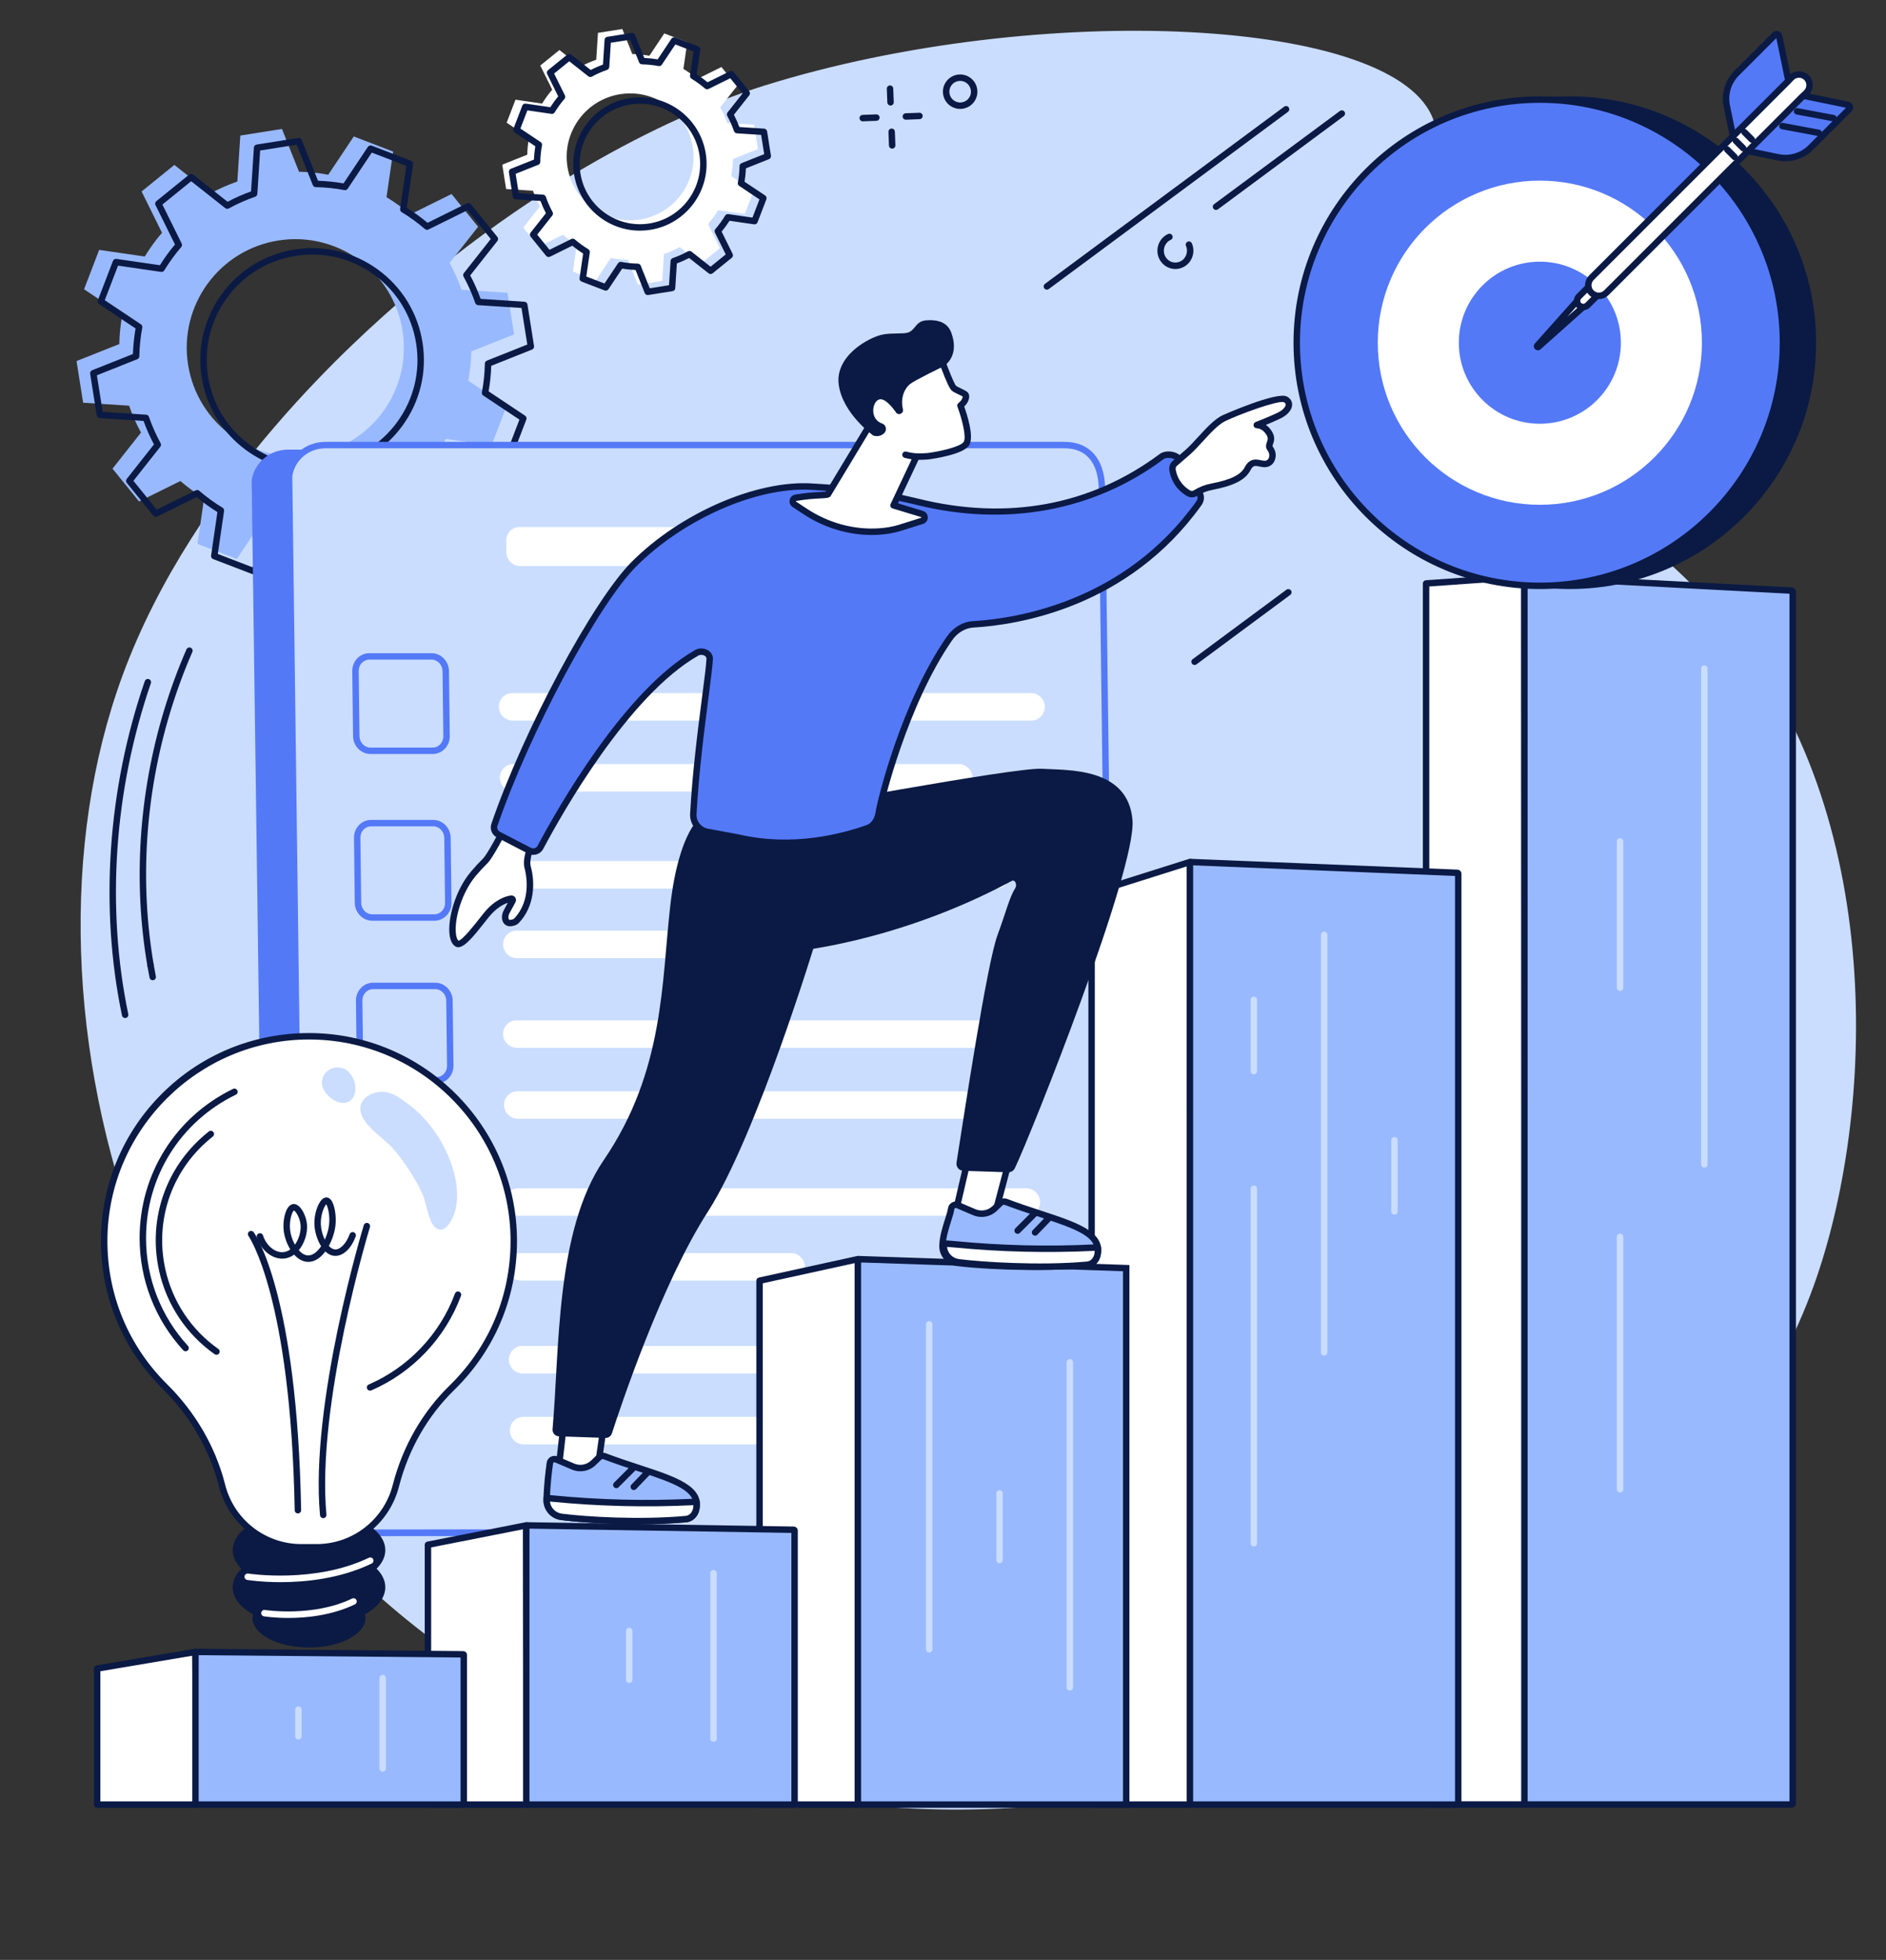 <?xml version="1.0" encoding="UTF-8" standalone="no"?><svg xmlns="http://www.w3.org/2000/svg" xmlns:xlink="http://www.w3.org/1999/xlink" fill="#0a1a44" height="2016.8" preserveAspectRatio="xMidYMid meet" version="1" viewBox="255.5 303.7 1940.8 2016.8" width="1940.8" zoomAndPan="magnify"><rect x="255.5" y="303.7" width="1940.8" height="2016.8" fill="#333333" stroke="none"/><g><g id="change1_1"><path d="M 1042.578 391.609 C 1002.688 404.047 847.883 456.922 671.148 610.27 C 628.336 647.418 455.281 797.562 381.344 999.445 C 255.496 1343.051 406.086 1865.801 839.844 2075.879 C 1345.078 2320.57 1976.125 2030.473 2121.688 1627.402 C 2186.242 1448.633 2196.293 1141.102 2033.66 945.617 C 1902.785 788.293 1678.953 713.535 1687.629 564.727 C 1691.809 493.059 1745.891 473.238 1730.883 428.098 C 1695.309 321.047 1324.488 303.73 1042.578 391.609" fill="#caddff"/></g><g id="change2_1"><path d="M 893.695 400.633 C 929.305 394.98 962.75 419.277 968.398 454.887 C 974.043 490.504 949.754 523.945 914.141 529.594 C 878.527 535.242 845.082 510.945 839.434 475.34 C 833.789 439.734 858.078 406.281 893.695 400.633 Z M 772.352 473.133 L 776.324 498.188 L 803.965 499.969 C 805.926 505.605 808.312 511.012 811.125 516.129 L 793.988 537.848 L 809.953 557.559 L 834.793 545.277 C 839.258 549.117 844.031 552.59 849.07 555.645 L 845.082 583.066 L 868.762 592.156 L 884.109 569.137 C 889.848 570.227 895.723 570.824 901.688 570.941 L 911.941 596.688 L 936.988 592.715 L 938.777 565.07 C 944.41 563.113 949.812 560.723 954.93 557.906 L 976.648 575.051 L 996.355 559.074 L 984.078 534.246 C 987.926 529.781 991.395 524.996 994.449 519.957 L 1021.871 523.945 L 1030.949 500.273 L 1007.941 484.922 C 1009.031 479.18 1009.629 473.305 1009.75 467.34 L 1035.48 457.09 L 1031.512 432.051 L 1003.871 430.258 C 1001.91 424.621 999.52 419.227 996.707 414.109 L 1013.84 392.391 L 997.879 372.68 L 973.043 384.949 C 968.578 381.105 963.801 377.637 958.762 374.582 L 962.75 347.16 L 939.074 338.082 L 923.723 361.102 C 917.988 360 912.109 359.402 906.145 359.281 L 895.895 333.551 L 870.848 337.523 L 869.059 365.172 C 863.422 367.125 858.023 369.516 852.906 372.32 L 831.184 355.188 L 811.48 371.152 L 823.754 395.992 C 819.91 400.457 816.441 405.23 813.383 410.266 L 785.969 406.281 L 776.883 429.965 L 799.898 445.316 C 798.805 451.043 798.203 456.918 798.086 462.887 L 772.352 473.133" fill="#ffffff"/></g><g id="change3_1"><path d="M 904.305 411.227 C 887.957 413.828 873.594 422.625 863.867 436.023 C 854.141 449.41 850.207 465.797 852.801 482.156 C 858.156 515.895 889.957 539.008 923.719 533.66 C 957.473 528.301 980.578 496.484 975.227 462.73 C 969.875 428.992 938.062 405.879 904.305 411.227 Z M 913.973 541.051 C 880.844 541.051 851.613 516.918 846.262 483.191 C 843.395 465.094 847.742 446.957 858.512 432.137 C 869.277 417.305 885.176 407.562 903.273 404.699 C 940.625 398.77 975.84 424.348 981.766 461.695 C 987.688 499.059 962.113 534.27 924.758 540.188 C 921.137 540.773 917.531 541.051 913.973 541.051 Z M 894.207 573.145 C 894.414 573.145 894.621 573.172 894.828 573.211 C 900.348 574.258 906.074 574.855 911.852 574.961 C 913.184 574.988 914.367 575.812 914.859 577.047 L 924.133 600.332 L 943.953 597.188 L 945.57 572.176 C 945.656 570.852 946.531 569.707 947.789 569.27 C 953.25 567.375 958.512 565.039 963.434 562.332 C 964.594 561.695 966.031 561.816 967.078 562.637 L 986.719 578.133 L 1002.312 565.504 L 991.207 543.039 C 990.621 541.848 990.801 540.414 991.668 539.406 C 995.387 535.094 998.77 530.438 1001.711 525.566 C 1002.402 524.441 1003.711 523.828 1005.023 524.016 L 1029.82 527.625 L 1037.012 508.891 L 1016.191 495 C 1015.094 494.27 1014.531 492.941 1014.781 491.629 C 1015.832 486.121 1016.422 480.391 1016.543 474.605 C 1016.562 473.277 1017.383 472.086 1018.621 471.594 L 1041.895 462.32 L 1038.754 442.5 L 1013.75 440.895 C 1012.422 440.801 1011.273 439.926 1010.844 438.676 C 1008.941 433.211 1006.613 427.945 1003.902 423.02 C 1003.262 421.867 1003.383 420.422 1004.203 419.387 L 1019.703 399.738 L 1007.074 384.148 L 984.605 395.25 C 983.414 395.836 981.984 395.648 980.98 394.789 C 976.664 391.074 972.012 387.688 967.145 384.742 C 966.008 384.055 965.391 382.754 965.586 381.426 L 969.191 356.629 L 950.457 349.453 L 936.574 370.254 C 935.836 371.371 934.516 371.926 933.199 371.676 C 927.691 370.629 921.961 370.031 916.18 369.926 C 914.848 369.898 913.66 369.074 913.168 367.84 L 903.898 344.555 L 884.074 347.699 L 882.461 372.711 C 882.375 374.035 881.5 375.18 880.242 375.617 C 874.777 377.512 869.516 379.848 864.598 382.555 C 863.434 383.191 862 383.07 860.953 382.25 L 841.312 366.754 L 825.715 379.383 L 836.82 401.848 C 837.41 403.039 837.23 404.473 836.359 405.48 C 832.645 409.793 829.266 414.449 826.312 419.32 C 825.625 420.445 824.312 421.059 823.008 420.871 L 798.207 417.262 L 791.02 435.996 L 811.832 449.887 C 812.938 450.617 813.496 451.945 813.246 453.258 C 812.195 458.766 811.605 464.496 811.492 470.281 C 811.465 471.609 810.645 472.801 809.406 473.293 L 786.133 482.566 L 789.273 502.387 L 814.277 503.992 C 815.605 504.086 816.75 504.961 817.191 506.211 C 819.09 511.688 821.422 516.941 824.125 521.867 C 824.766 523.02 824.648 524.465 823.824 525.5 L 808.324 545.148 L 820.957 560.738 L 843.422 549.637 C 844.617 549.051 846.043 549.238 847.051 550.098 C 851.359 553.812 856.012 557.184 860.887 560.145 C 862.023 560.832 862.637 562.133 862.445 563.445 L 858.836 588.258 L 877.574 595.434 L 891.457 574.633 C 892.078 573.688 893.117 573.145 894.207 573.145 Z M 922.035 607.324 C 920.699 607.324 919.469 606.512 918.961 605.238 L 909.516 581.516 C 904.867 581.332 900.258 580.867 895.758 580.098 L 881.613 601.312 C 880.754 602.598 879.113 603.117 877.672 602.574 L 853.992 593.484 C 852.551 592.926 851.68 591.453 851.906 589.914 L 855.582 564.641 C 851.695 562.188 847.953 559.465 844.414 556.535 L 821.516 567.852 C 820.129 568.527 818.453 568.168 817.477 566.961 L 801.516 547.262 C 800.543 546.051 800.531 544.34 801.488 543.121 L 817.281 523.113 C 815.172 519.066 813.297 514.832 811.68 510.469 L 786.207 508.824 C 784.664 508.719 783.395 507.562 783.152 506.039 L 779.18 480.988 C 778.938 479.449 779.785 477.961 781.223 477.391 L 804.938 467.945 C 805.121 463.289 805.598 458.684 806.355 454.188 L 785.145 440.043 C 783.855 439.18 783.336 437.551 783.891 436.102 L 792.973 412.422 C 793.527 410.973 795.004 410.113 796.539 410.336 L 821.812 414.012 C 824.277 410.125 826.996 406.383 829.926 402.84 L 818.609 379.941 C 817.922 378.562 818.289 376.875 819.492 375.906 L 839.199 359.945 C 840.402 358.965 842.121 358.953 843.336 359.922 L 863.352 375.707 C 867.391 373.598 871.625 371.727 875.992 370.109 L 877.641 344.637 C 877.738 343.098 878.895 341.824 880.426 341.586 L 905.473 337.605 C 907 337.363 908.492 338.215 909.066 339.648 L 918.516 363.371 C 923.168 363.555 927.777 364.02 932.27 364.789 L 946.418 343.574 C 947.277 342.289 948.918 341.758 950.355 342.312 L 974.035 351.402 C 975.48 351.961 976.348 353.434 976.125 354.973 L 972.449 380.246 C 976.332 382.699 980.07 385.422 983.617 388.352 L 1006.512 377.035 C 1007.895 376.359 1009.574 376.719 1010.555 377.926 L 1026.512 397.625 C 1027.492 398.836 1027.504 400.547 1026.543 401.766 L 1010.742 421.773 C 1012.852 425.82 1014.73 430.055 1016.352 434.418 L 1041.82 436.062 C 1043.363 436.168 1044.633 437.324 1044.883 438.848 L 1048.852 463.898 C 1049.09 465.426 1048.242 466.926 1046.805 467.496 L 1023.094 476.941 C 1022.902 481.598 1022.434 486.203 1021.672 490.699 L 1042.883 504.844 C 1044.172 505.707 1044.691 507.336 1044.145 508.785 L 1035.051 532.465 C 1034.504 533.914 1033.031 534.773 1031.492 534.551 L 1006.215 530.875 C 1003.75 534.762 1001.031 538.504 998.105 542.047 L 1009.422 564.945 C 1010.102 566.324 1009.742 568.012 1008.531 568.98 L 988.828 584.941 C 987.625 585.922 985.906 585.922 984.695 584.965 L 964.68 569.18 C 960.637 571.289 956.402 573.16 952.035 574.777 L 950.391 600.25 C 950.289 601.789 949.133 603.062 947.602 603.301 L 922.555 607.281 C 922.379 607.309 922.207 607.324 922.035 607.324" fill="inherit"/></g><g id="change4_1"><path d="M 541.891 551.176 C 602.828 541.52 660.062 583.082 669.727 644.027 C 679.391 704.961 637.82 762.199 576.883 771.855 C 515.941 781.531 458.711 739.953 449.047 679.02 C 439.383 618.074 480.949 560.836 541.891 551.176 Z M 334.254 675.246 L 341.051 718.113 L 388.352 721.164 C 391.703 730.812 395.793 740.055 400.605 748.816 L 371.281 785.973 L 398.598 819.699 L 441.102 798.695 C 448.742 805.281 456.914 811.207 465.535 816.434 L 458.711 863.352 L 499.227 878.898 L 525.496 839.512 C 535.309 841.387 545.367 842.414 555.574 842.617 L 573.113 886.648 L 615.977 879.863 L 619.039 832.551 C 628.68 829.207 637.922 825.117 646.68 820.297 L 683.844 849.629 L 717.562 822.309 L 696.559 779.809 C 703.141 772.16 709.078 763.996 714.305 755.375 L 761.223 762.199 L 776.766 721.684 L 737.383 695.414 C 739.25 685.59 740.281 675.539 740.484 665.336 L 784.52 647.789 L 777.723 604.934 L 730.422 601.867 C 727.07 592.223 722.98 582.98 718.164 574.23 L 747.492 537.062 L 720.176 503.348 L 677.672 524.352 C 670.035 517.766 661.859 511.828 653.238 506.602 L 660.062 459.684 L 619.547 444.137 L 593.277 483.52 C 583.465 481.66 573.406 480.621 563.203 480.418 L 545.656 436.387 L 502.793 443.188 L 499.734 490.484 C 490.094 493.84 480.848 497.93 472.094 502.738 L 434.93 473.418 L 401.211 500.727 L 422.215 543.238 C 415.633 550.875 409.699 559.051 404.469 567.672 L 357.551 560.836 L 342.004 601.363 L 381.391 627.633 C 379.52 637.445 378.492 647.496 378.285 657.715 L 334.254 675.246" fill="#99b9ff"/></g><g id="change3_2"><path d="M 559.168 563.727 L 559.684 566.992 C 531.086 571.527 505.965 586.934 488.945 610.352 C 471.93 633.785 465.055 662.434 469.594 691.035 C 474.125 719.637 489.527 744.758 512.957 761.773 C 536.387 778.789 565.035 785.672 593.641 781.133 C 622.238 776.598 647.363 761.191 664.379 737.773 C 681.395 714.34 688.27 685.691 683.734 657.09 C 679.199 628.488 663.797 603.367 640.371 586.352 C 616.938 569.336 588.289 562.453 559.684 566.992 Z M 576.418 789.113 C 552.332 789.113 528.934 781.562 509.066 767.129 C 484.207 749.078 467.863 722.422 463.055 692.082 C 458.242 661.73 465.535 631.324 483.59 606.469 C 501.645 581.613 528.301 565.266 558.648 560.449 C 588.996 555.648 619.398 562.934 644.258 580.996 C 669.121 599.043 685.461 625.703 690.273 656.043 C 695.086 686.395 687.789 716.801 669.734 741.656 C 651.68 766.523 625.023 782.859 594.676 787.676 C 588.578 788.633 582.473 789.113 576.418 789.113 Z M 542.773 848.746 C 542.977 848.746 543.184 848.77 543.391 848.809 C 552.965 850.625 562.898 851.656 572.914 851.848 C 574.246 851.883 575.434 852.703 575.926 853.938 L 592.484 895.512 L 630.121 889.547 L 633.012 844.891 C 633.098 843.555 633.969 842.406 635.227 841.977 C 644.695 838.688 653.824 834.641 662.359 829.941 C 663.523 829.297 664.957 829.422 666.004 830.242 L 701.094 857.934 L 730.699 833.949 L 710.867 793.812 C 710.277 792.629 710.461 791.191 711.328 790.184 C 717.773 782.695 723.637 774.629 728.75 766.195 C 729.441 765.062 730.746 764.445 732.059 764.633 L 776.355 771.086 L 790.004 735.504 L 752.82 710.711 C 751.715 709.969 751.156 708.645 751.406 707.332 C 753.23 697.777 754.254 687.848 754.453 677.812 C 754.48 676.477 755.301 675.293 756.539 674.801 L 798.113 658.238 L 792.145 620.598 L 747.484 617.711 C 746.156 617.625 745.008 616.754 744.57 615.496 C 741.281 606.027 737.23 596.902 732.543 588.367 C 731.902 587.195 732.02 585.758 732.844 584.727 L 760.531 549.633 L 736.547 520.027 L 696.414 539.852 C 695.223 540.445 693.793 540.27 692.789 539.398 C 685.312 532.957 677.242 527.098 668.797 521.98 C 667.664 521.285 667.047 519.988 667.238 518.664 L 673.684 474.371 L 638.105 460.719 L 613.309 497.902 C 612.57 499.012 611.234 499.566 609.934 499.316 C 600.371 497.5 590.438 496.469 580.41 496.277 C 579.082 496.254 577.895 495.422 577.402 494.188 L 560.84 452.613 L 523.203 458.578 L 520.316 503.234 C 520.23 504.57 519.355 505.719 518.098 506.148 C 508.625 509.449 499.496 513.496 490.965 518.184 C 489.805 518.828 488.367 518.703 487.32 517.883 L 452.234 490.191 L 422.625 514.176 L 442.457 554.309 C 443.047 555.496 442.867 556.934 442 557.941 C 435.559 565.414 429.695 573.48 424.574 581.926 C 423.887 583.062 422.578 583.68 421.266 583.492 L 376.969 577.035 L 363.32 612.621 L 400.504 637.414 C 401.609 638.156 402.168 639.48 401.918 640.793 C 400.098 650.359 399.07 660.293 398.871 670.312 C 398.848 671.648 398.027 672.832 396.789 673.324 L 355.215 689.887 L 361.18 727.527 L 405.84 730.414 C 407.168 730.5 408.316 731.371 408.754 732.629 C 412.043 742.098 416.094 751.223 420.785 759.758 C 421.426 760.93 421.305 762.367 420.48 763.41 L 392.793 798.492 L 416.777 828.098 L 456.91 808.273 C 458.105 807.68 459.531 807.855 460.539 808.727 C 468.016 815.168 476.09 821.027 484.527 826.145 C 485.664 826.84 486.281 828.137 486.086 829.461 L 479.641 873.754 L 515.219 887.406 L 540.02 850.223 C 540.641 849.289 541.68 848.746 542.773 848.746 Z M 590.387 902.504 C 589.051 902.504 587.824 901.699 587.312 900.426 L 570.582 858.414 C 561.691 858.137 552.875 857.23 544.316 855.703 L 519.258 893.277 C 518.395 894.562 516.762 895.094 515.316 894.539 L 474.801 878.984 C 473.355 878.43 472.484 876.957 472.711 875.418 L 479.223 830.656 C 471.77 826.02 464.609 820.812 457.891 815.168 L 417.34 835.207 C 415.953 835.891 414.277 835.523 413.301 834.324 L 385.984 800.609 C 385.008 799.398 385 797.684 385.957 796.473 L 413.934 761.016 C 409.844 753.352 406.254 745.246 403.234 736.879 L 358.113 733.953 C 356.57 733.852 355.301 732.707 355.059 731.168 L 348.262 688.312 C 348.02 686.773 348.867 685.285 350.305 684.719 L 392.309 667.98 C 392.59 659.082 393.5 650.27 395.016 641.711 L 357.445 616.652 C 356.156 615.797 355.637 614.156 356.191 612.723 L 371.738 572.195 C 372.293 570.758 373.777 569.891 375.305 570.105 L 420.066 576.621 C 424.711 569.16 429.91 562 435.559 555.293 L 415.52 514.742 C 414.832 513.359 415.199 511.668 416.402 510.699 L 450.125 483.383 C 451.328 482.414 453.043 482.398 454.258 483.359 L 489.711 511.34 C 497.375 507.246 505.477 503.652 513.852 500.641 L 516.77 455.516 C 516.867 453.965 518.023 452.703 519.555 452.449 L 562.418 445.656 C 563.945 445.418 565.438 446.262 566.008 447.699 L 582.746 489.711 C 591.645 489.988 600.457 490.895 609.008 492.422 L 634.066 454.848 C 634.926 453.559 636.566 453.043 638.008 453.586 L 678.527 469.141 C 679.973 469.695 680.84 471.168 680.617 472.707 L 674.102 517.465 C 681.559 522.105 688.719 527.312 695.438 532.957 L 735.984 512.918 C 737.371 512.234 739.051 512.602 740.023 513.797 L 767.344 547.527 C 768.316 548.727 768.328 550.441 767.367 551.664 L 739.391 587.109 C 743.48 594.773 747.07 602.875 750.09 611.246 L 795.211 614.172 C 796.754 614.273 798.027 615.43 798.27 616.957 L 805.066 659.812 C 805.309 661.352 804.457 662.836 803.023 663.406 L 761.016 680.145 C 760.734 689.043 759.824 697.855 758.309 706.414 L 795.879 731.473 C 797.168 732.328 797.688 733.965 797.133 735.402 L 781.59 775.93 C 781.035 777.379 779.559 778.234 778.02 778.02 L 733.262 771.504 C 728.621 778.953 723.422 786.113 717.77 792.832 L 737.809 833.379 C 738.492 834.781 738.125 836.457 736.926 837.426 L 703.203 864.742 C 701.996 865.711 700.281 865.727 699.07 864.766 L 663.613 836.797 C 655.945 840.879 647.844 844.473 639.477 847.484 L 636.559 892.609 C 636.457 894.16 635.301 895.422 633.77 895.672 L 590.906 902.469 C 590.734 902.492 590.559 902.504 590.387 902.504" fill="inherit"/></g><g id="change5_1"><path d="M 567.09 1879.023 L 1327.719 1879.023 C 1348.637 1879.023 1365.367 1862.504 1365.094 1842.121 L 1350.957 809.754 C 1350.02 782.102 1336.133 766.383 1312.52 766.383 L 551.883 766.383 C 533.078 766.383 517.23 779.75 514.473 797.906 L 528.703 1842.121 C 528.98 1862.504 546.164 1879.023 567.09 1879.023" fill="#5479f7"/></g><g id="change1_2"><path d="M 604.957 1881.098 L 1365.59 1881.098 C 1386.512 1881.098 1403.246 1864.48 1402.988 1843.98 L 1389.445 805.324 C 1388.539 777.504 1374.676 761.688 1351.055 761.688 L 590.402 761.688 C 571.602 761.688 555.75 775.133 552.977 793.402 L 566.594 1843.98 C 566.859 1864.48 584.035 1881.098 604.957 1881.098" fill="#caddff"/></g><g id="change5_2"><path d="M 556.289 793.648 L 569.902 1843.941 C 570.145 1862.609 585.871 1877.789 604.957 1877.789 L 1365.594 1877.789 C 1374.961 1877.789 1383.68 1874.191 1390.137 1867.641 C 1396.406 1861.289 1399.785 1852.91 1399.676 1844.02 L 1386.141 805.371 C 1385.285 779.363 1372.824 765.004 1351.051 765.004 L 590.406 765.004 C 573.242 765.004 558.938 777.035 556.289 793.648 Z M 1365.594 1884.41 L 604.957 1884.41 C 582.266 1884.41 563.57 1866.301 563.281 1844.02 L 549.664 793.18 L 549.703 792.91 C 552.738 772.898 569.855 758.379 590.406 758.379 L 1351.051 758.379 C 1376.578 758.379 1391.793 775.453 1392.766 805.219 L 1406.301 1843.941 C 1406.441 1854.602 1402.371 1864.672 1394.859 1872.289 C 1387.145 1880.109 1376.738 1884.41 1365.594 1884.41" fill="#5479f7"/></g><g id="change5_3"><path d="M 604.965 1884.41 C 582.27 1884.41 563.57 1866.301 563.281 1844.02 L 547.516 1031.391 C 547.48 1029.559 548.934 1028.051 550.762 1028.02 C 552.629 1027.949 554.098 1029.43 554.133 1031.262 L 569.902 1843.922 C 570.145 1862.609 585.871 1877.789 604.957 1877.789 L 1130.629 1876.93 C 1130.629 1876.93 1130.629 1876.93 1130.641 1876.93 C 1132.461 1876.93 1133.941 1878.398 1133.949 1880.23 C 1133.949 1882.059 1132.469 1883.539 1130.641 1883.551 L 604.965 1884.41" fill="#5479f7"/></g><g id="change5_4"><path d="M 635.605 982.449 C 632.75 982.449 630.051 983.59 628.004 985.66 C 625.781 987.91 624.578 990.961 624.621 994.238 L 625.434 1061.109 C 625.512 1067.648 630.605 1072.98 636.789 1072.98 L 700.73 1072.98 C 703.586 1072.98 706.285 1071.84 708.332 1069.77 C 710.555 1067.52 711.758 1064.469 711.719 1061.191 L 710.902 994.32 C 710.824 987.77 705.73 982.449 699.551 982.449 Z M 700.73 1079.602 L 636.789 1079.602 C 627 1079.602 618.938 1071.34 618.812 1061.191 L 618 994.32 C 617.938 989.262 619.816 984.531 623.297 981.012 C 626.594 977.672 630.969 975.828 635.605 975.828 L 699.551 975.828 C 709.34 975.828 717.402 984.09 717.523 994.238 L 718.34 1061.109 C 718.398 1066.172 716.52 1070.898 713.043 1074.422 C 709.742 1077.762 705.371 1079.602 700.73 1079.602" fill="#5479f7"/></g><g id="change5_5"><path d="M 637.379 1154.02 C 634.523 1154.02 631.824 1155.16 629.777 1157.23 C 627.555 1159.48 626.352 1162.531 626.391 1165.809 L 627.207 1232.672 C 627.285 1239.219 632.379 1244.551 638.562 1244.551 L 702.504 1244.551 C 705.359 1244.551 708.059 1243.41 710.105 1241.328 C 712.328 1239.078 713.531 1236.039 713.492 1232.762 L 712.676 1165.891 C 712.598 1159.34 707.504 1154.02 701.32 1154.02 Z M 702.504 1251.172 L 638.562 1251.172 C 628.773 1251.172 620.707 1242.91 620.586 1232.762 L 619.773 1165.891 C 619.711 1160.828 621.59 1156.102 625.066 1152.578 C 628.367 1149.238 632.738 1147.398 637.379 1147.398 L 701.32 1147.398 C 711.109 1147.398 719.172 1155.66 719.297 1165.809 L 720.109 1232.672 C 720.172 1237.738 718.289 1242.469 714.812 1245.988 C 711.516 1249.328 707.141 1251.172 702.504 1251.172" fill="#5479f7"/></g><g id="change5_6"><path d="M 639.414 1321.559 C 636.559 1321.559 633.859 1322.699 631.812 1324.77 C 629.59 1327.02 628.387 1330.07 628.426 1333.352 L 629.238 1400.211 C 629.32 1406.762 634.414 1412.09 640.594 1412.09 L 704.539 1412.09 C 707.395 1412.09 710.094 1410.949 712.137 1408.871 C 714.363 1406.621 715.566 1403.578 715.523 1400.289 L 714.711 1333.43 C 714.633 1326.879 709.535 1321.559 703.355 1321.559 Z M 704.539 1418.711 L 640.594 1418.711 C 630.809 1418.711 622.746 1410.449 622.621 1400.289 L 621.805 1333.43 C 621.746 1328.359 623.625 1323.629 627.105 1320.121 C 630.402 1316.781 634.773 1314.941 639.414 1314.941 L 703.355 1314.941 C 713.145 1314.941 721.207 1323.199 721.332 1333.352 L 722.145 1400.211 C 722.207 1405.281 720.324 1410.012 716.848 1413.531 C 713.547 1416.871 709.176 1418.711 704.539 1418.711" fill="#5479f7"/></g><g id="change5_7"><path d="M 642.965 1494.77 C 640.109 1494.77 637.41 1495.91 635.363 1497.988 C 633.141 1500.238 631.938 1503.281 631.977 1506.57 L 632.793 1573.43 C 632.871 1579.98 637.965 1585.309 644.145 1585.309 L 708.09 1585.309 C 710.945 1585.309 713.645 1584.16 715.691 1582.09 C 717.914 1579.84 719.117 1576.789 719.078 1573.512 L 718.262 1506.648 C 718.184 1500.102 713.09 1494.77 706.906 1494.77 Z M 708.09 1591.93 L 644.145 1591.93 C 634.359 1591.93 626.297 1583.672 626.172 1573.512 L 625.359 1506.648 C 625.297 1501.578 627.18 1496.852 630.656 1493.328 C 633.957 1489.988 638.328 1488.148 642.965 1488.148 L 706.906 1488.148 C 716.695 1488.148 724.758 1496.41 724.883 1506.57 L 725.695 1573.43 C 725.758 1578.5 723.879 1583.23 720.398 1586.738 C 717.098 1590.09 712.727 1591.93 708.09 1591.93" fill="#5479f7"/></g><g id="change2_2"><path d="M 1153.684 886.133 L 790.348 886.133 C 782.871 886.133 776.73 879.793 776.637 871.98 L 776.496 860.18 C 776.398 852.363 782.383 846.023 789.859 846.023 L 1153.207 846.023 C 1160.676 846.023 1166.816 852.363 1166.918 860.18 L 1167.059 871.98 C 1167.16 879.793 1161.164 886.133 1153.684 886.133" fill="#ffffff"/></g><g id="change2_3"><path d="M 1316.711 1045.211 L 783.191 1045.211 C 775.387 1045.211 768.973 1038.879 768.875 1031.059 C 768.773 1023.238 775.023 1016.898 782.832 1016.898 L 1316.352 1016.898 C 1324.16 1016.898 1330.57 1023.238 1330.672 1031.059 C 1330.77 1038.879 1324.52 1045.211 1316.711 1045.211" fill="#ffffff"/></g><g id="change2_4"><path d="M 1242.281 1118.199 L 784.195 1118.199 C 776.387 1118.199 769.977 1111.871 769.879 1104.051 C 769.777 1096.23 776.027 1089.891 783.836 1089.891 L 1241.922 1089.891 C 1249.73 1089.891 1256.141 1096.23 1256.238 1104.051 C 1256.34 1111.871 1250.09 1118.199 1242.281 1118.199" fill="#ffffff"/></g><g id="change2_5"><path d="M 1280.281 1218.051 L 786.016 1218.051 C 778.207 1218.051 771.797 1211.711 771.695 1203.891 C 771.598 1196.07 777.848 1189.73 785.656 1189.73 L 1279.922 1189.73 C 1287.73 1189.73 1294.141 1196.07 1294.238 1203.891 C 1294.34 1211.711 1288.09 1218.051 1280.281 1218.051" fill="#ffffff"/></g><g id="change2_6"><path d="M 1065.539 1289.672 L 787.5 1289.672 C 779.691 1289.672 773.277 1283.328 773.18 1275.512 C 773.082 1267.699 779.328 1261.359 787.141 1261.359 L 1065.18 1261.359 C 1072.988 1261.359 1079.398 1267.699 1079.5 1275.512 C 1079.602 1283.328 1073.352 1289.672 1065.539 1289.672" fill="#ffffff"/></g><g id="change2_7"><path d="M 1321 1381.949 L 787.48 1381.949 C 779.672 1381.949 773.262 1375.609 773.164 1367.789 C 773.062 1359.969 779.312 1353.629 787.121 1353.629 L 1320.641 1353.629 C 1328.449 1353.629 1334.859 1359.969 1334.961 1367.789 C 1335.059 1375.609 1328.809 1381.949 1321 1381.949" fill="#ffffff"/></g><g id="change2_8"><path d="M 1246.57 1454.941 L 788.484 1454.941 C 780.676 1454.941 774.266 1448.602 774.164 1440.781 C 774.066 1432.961 780.316 1426.621 788.125 1426.621 L 1246.211 1426.621 C 1254.02 1426.621 1260.43 1432.961 1260.531 1440.781 C 1260.629 1448.602 1254.379 1454.941 1246.57 1454.941" fill="#ffffff"/></g><g id="change2_9"><path d="M 1311.852 1554.781 L 789.176 1554.781 C 781.367 1554.781 774.957 1548.441 774.859 1540.621 C 774.758 1532.809 781.008 1526.469 788.816 1526.469 L 1311.488 1526.469 C 1319.301 1526.469 1325.711 1532.809 1325.809 1540.621 C 1325.91 1548.441 1319.66 1554.781 1311.852 1554.781" fill="#ffffff"/></g><g id="change2_10"><path d="M 1069.77 1621.43 L 791.723 1621.43 C 783.914 1621.43 777.504 1615.09 777.406 1607.27 C 777.305 1599.449 783.555 1593.109 791.363 1593.109 L 1069.41 1593.109 C 1077.219 1593.109 1083.629 1599.449 1083.73 1607.27 C 1083.828 1615.09 1077.578 1621.43 1069.77 1621.43" fill="#ffffff"/></g><g id="change2_11"><path d="M 1326.98 1717.02 L 793.457 1717.02 C 785.648 1717.02 779.238 1710.68 779.137 1702.859 C 779.039 1695.039 785.289 1688.711 793.098 1688.711 L 1326.621 1688.711 C 1334.43 1688.711 1340.84 1695.039 1340.941 1702.859 C 1341.039 1710.68 1334.789 1717.02 1326.98 1717.02" fill="#ffffff"/></g><g id="change2_12"><path d="M 1252.539 1790.012 L 794.461 1790.012 C 786.652 1790.012 780.238 1783.672 780.141 1775.852 C 780.039 1768.039 786.289 1761.699 794.102 1761.699 L 1252.18 1761.699 C 1259.988 1761.699 1266.398 1768.039 1266.5 1775.852 C 1266.602 1783.672 1260.352 1790.012 1252.539 1790.012" fill="#ffffff"/></g><g id="change2_13"><path d="M 1825.227 2160.539 L 1723.012 2160.539 L 1723.012 904.105 L 1824.207 896.961 L 1825.227 2160.539" fill="#ffffff"/></g><g id="change3_3"><path d="M 1726.328 2157.23 L 1821.914 2157.23 L 1820.895 900.516 L 1726.328 907.191 Z M 1825.227 2163.852 L 1723.016 2163.852 C 1721.188 2163.852 1719.707 2162.363 1719.707 2160.543 L 1719.707 904.105 C 1719.707 902.367 1721.043 900.918 1722.77 900.797 L 1823.969 893.66 C 1824.875 893.594 1825.785 893.906 1826.457 894.535 C 1827.121 895.164 1827.5 896.039 1827.5 896.961 L 1828.535 2160.531 C 1828.535 2161.41 1828.188 2162.25 1827.559 2162.883 C 1826.941 2163.5 1826.102 2163.852 1825.227 2163.852" fill="inherit"/></g><g id="change4_2"><path d="M 2099.289 2160.539 L 1825.23 2160.539 C 1824.664 2160.539 1824.211 2159.898 1824.211 2159.109 L 1824.211 898.434 C 1824.211 897.625 1824.688 896.98 1825.27 897.004 L 2099.328 911.477 C 2099.883 911.5 2100.32 912.133 2100.32 912.906 L 2100.32 2159.109 C 2100.32 2159.898 2099.855 2160.539 2099.289 2160.539" fill="#99b9ff"/></g><g id="change3_4"><path d="M 1827.512 2157.23 L 2097.008 2157.23 L 2097.008 914.676 L 1827.512 900.441 Z M 2099.293 2163.852 L 1825.227 2163.852 C 1822.801 2163.852 1820.891 2161.758 1820.891 2159.109 L 1820.891 898.441 C 1820.891 897.059 1821.434 895.742 1822.375 894.855 C 1823.215 894.055 1824.324 893.641 1825.434 893.703 L 2099.512 908.172 C 2101.824 908.301 2103.629 910.379 2103.629 912.91 L 2103.629 2159.109 C 2103.629 2161.758 2101.73 2163.852 2099.293 2163.852" fill="inherit"/></g><g id="change1_3"><path d="M 2009.332 1505.164 C 2007.508 1505.164 2006.023 1503.684 2006.023 1501.863 L 2006.023 991.629 C 2006.023 989.801 2007.508 988.32 2009.332 988.32 C 2011.16 988.32 2012.641 989.801 2012.641 991.629 L 2012.641 1501.863 C 2012.641 1503.684 2011.16 1505.164 2009.332 1505.164" fill="#caddff"/></g><g id="change1_4"><path d="M 1922.633 1323.363 C 1920.805 1323.363 1919.324 1321.883 1919.324 1320.055 L 1919.324 1169.527 C 1919.324 1167.707 1920.805 1166.219 1922.633 1166.219 C 1924.465 1166.219 1925.941 1167.707 1925.941 1169.527 L 1925.941 1320.055 C 1925.941 1321.883 1924.465 1323.363 1922.633 1323.363" fill="#caddff"/></g><g id="change1_5"><path d="M 1922.633 1839.504 C 1920.805 1839.504 1919.324 1838.023 1919.324 1836.191 L 1919.324 1576.453 C 1919.324 1574.625 1920.805 1573.133 1922.633 1573.133 C 1924.465 1573.133 1925.941 1574.625 1925.941 1576.453 L 1925.941 1836.191 C 1925.941 1838.023 1924.465 1839.504 1922.633 1839.504" fill="#caddff"/></g><g id="change2_14"><path d="M 1480.559 2160.68 L 1378.82 2160.68 L 1378.82 1222.68 L 1480.012 1190.711 L 1480.559 2160.68" fill="#ffffff"/></g><g id="change3_5"><path d="M 1382.129 2157.371 L 1477.25 2157.371 L 1476.699 1195.23 L 1382.129 1225.102 Z M 1480.559 2163.988 L 1378.82 2163.988 C 1376.988 2163.988 1375.512 2162.512 1375.512 2160.68 L 1375.512 1222.68 C 1375.512 1221.23 1376.449 1219.949 1377.82 1219.52 L 1479.012 1187.559 C 1480.012 1187.238 1481.109 1187.422 1481.961 1188.039 C 1482.809 1188.672 1483.32 1189.66 1483.32 1190.711 L 1483.871 2160.68 C 1483.871 2161.559 1483.52 2162.398 1482.898 2163.02 C 1482.281 2163.641 1481.441 2163.988 1480.559 2163.988" fill="inherit"/></g><g id="change4_3"><path d="M 1755.09 2160.68 L 1481.027 2160.68 C 1480.469 2160.68 1480.004 2160.191 1480.004 2159.582 L 1480.004 1191.855 C 1480.004 1191.234 1480.488 1190.738 1481.059 1190.77 L 1755.133 1201.867 C 1755.684 1201.887 1756.113 1202.371 1756.113 1202.965 L 1756.113 2159.582 C 1756.113 2160.191 1755.648 2160.68 1755.09 2160.68" fill="#99b9ff"/></g><g id="change3_6"><path d="M 1483.312 2157.371 L 1752.805 2157.371 L 1752.805 1205.086 L 1483.312 1194.164 Z M 1755.094 2163.992 L 1481.023 2163.992 C 1478.637 2163.992 1476.695 2162.012 1476.695 2159.582 L 1476.695 1191.855 C 1476.695 1190.645 1477.18 1189.488 1478.055 1188.66 C 1478.898 1187.848 1480.074 1187.418 1481.207 1187.461 L 1755.266 1198.555 C 1757.586 1198.652 1759.422 1200.586 1759.422 1202.961 L 1759.422 2159.582 C 1759.422 2162.012 1757.48 2163.992 1755.094 2163.992" fill="inherit"/></g><g id="change1_6"><path d="M 1618.129 1698.621 C 1616.301 1698.621 1614.82 1697.141 1614.82 1695.309 L 1614.82 1265.648 C 1614.82 1263.828 1616.301 1262.34 1618.129 1262.34 C 1619.961 1262.34 1621.441 1263.828 1621.441 1265.648 L 1621.441 1695.309 C 1621.441 1697.141 1619.961 1698.621 1618.129 1698.621" fill="#caddff"/></g><g id="change1_7"><path d="M 1545.77 1409.16 C 1543.941 1409.16 1542.461 1407.68 1542.461 1405.852 L 1542.461 1332.621 C 1542.461 1330.789 1543.941 1329.309 1545.77 1329.309 C 1547.602 1329.309 1549.078 1330.789 1549.078 1332.621 L 1549.078 1405.852 C 1549.078 1407.68 1547.602 1409.16 1545.77 1409.16" fill="#caddff"/></g><g id="change1_8"><path d="M 1545.77 1895.078 C 1543.941 1895.078 1542.461 1893.602 1542.461 1891.77 L 1542.461 1526.98 C 1542.461 1525.16 1543.941 1523.672 1545.77 1523.672 C 1547.602 1523.672 1549.078 1525.16 1549.078 1526.98 L 1549.078 1891.77 C 1549.078 1893.602 1547.602 1895.078 1545.77 1895.078" fill="#caddff"/></g><g id="change1_9"><path d="M 1690.492 1553.547 C 1688.664 1553.547 1687.18 1552.066 1687.18 1550.234 L 1687.18 1476.996 C 1687.18 1475.164 1688.664 1473.684 1690.492 1473.684 C 1692.324 1473.684 1693.797 1475.164 1693.797 1476.996 L 1693.797 1550.234 C 1693.797 1552.066 1692.324 1553.547 1690.492 1553.547" fill="#caddff"/></g><g id="change2_15"><path d="M 1138.309 2160.68 L 1037.129 2160.68 L 1037.129 1621.57 L 1138.309 1599.379 L 1138.309 2160.68" fill="#ffffff"/></g><g id="change3_7"><path d="M 1040.441 2157.371 L 1135 2157.371 L 1135 1603.488 L 1040.441 1624.23 Z M 1138.309 2163.988 L 1037.129 2163.988 C 1035.301 2163.988 1033.82 2162.512 1033.82 2160.68 L 1033.82 1621.57 C 1033.82 1620.012 1034.898 1618.672 1036.422 1618.328 L 1137.609 1596.148 C 1138.59 1595.93 1139.609 1596.172 1140.391 1596.801 C 1141.172 1597.43 1141.629 1598.379 1141.629 1599.379 L 1141.629 2160.68 C 1141.629 2162.512 1140.141 2163.988 1138.309 2163.988" fill="inherit"/></g><g id="change4_4"><path d="M 1414.43 2160.68 L 1138.309 2160.68 L 1138.309 1600.559 C 1138.309 1599.91 1138.852 1599.398 1139.488 1599.422 L 1414.43 1608.629 L 1414.43 2160.68" fill="#99b9ff"/></g><g id="change3_8"><path d="M 1141.629 2157.371 L 1411.121 2157.371 L 1411.121 1611.828 L 1141.629 1602.801 Z M 1417.738 2163.988 L 1135 2163.988 L 1135 1600.559 C 1135 1599.359 1135.5 1598.191 1136.359 1597.359 C 1137.219 1596.531 1138.359 1596.07 1139.602 1596.109 L 1417.738 1605.43 L 1417.738 2163.988" fill="inherit"/></g><g id="change1_10"><path d="M 1211.711 2004.172 C 1209.879 2004.172 1208.398 2002.691 1208.398 2000.859 L 1208.398 1666.449 C 1208.398 1664.621 1209.879 1663.141 1211.711 1663.141 C 1213.539 1663.141 1215.02 1664.621 1215.02 1666.449 L 1215.02 2000.859 C 1215.02 2002.691 1213.539 2004.172 1211.711 2004.172" fill="#caddff"/></g><g id="change1_11"><path d="M 1356.43 2043.281 C 1354.602 2043.281 1353.121 2041.801 1353.121 2039.969 L 1353.121 1705.559 C 1353.121 1703.738 1354.602 1702.25 1356.43 1702.25 C 1358.25 1702.25 1359.738 1703.738 1359.738 1705.559 L 1359.738 2039.969 C 1359.738 2041.801 1358.25 2043.281 1356.43 2043.281" fill="#caddff"/></g><g id="change1_12"><path d="M 1284.07 1912.262 C 1282.238 1912.262 1280.762 1910.77 1280.762 1908.949 L 1280.762 1840.5 C 1280.762 1838.672 1282.238 1837.191 1284.07 1837.191 C 1285.898 1837.191 1287.379 1838.672 1287.379 1840.5 L 1287.379 1908.949 C 1287.379 1910.77 1285.898 1912.262 1284.07 1912.262" fill="#caddff"/></g><g id="change2_16"><path d="M 798.027 2160.68 L 695.875 2160.68 L 695.875 1893.301 L 797.062 1873.352 L 798.027 2160.68" fill="#ffffff"/></g><g id="change3_9"><path d="M 699.188 2157.371 L 794.703 2157.371 L 793.766 1877.371 L 699.188 1896.02 Z M 798.027 2163.988 L 695.875 2163.988 C 694.047 2163.988 692.566 2162.512 692.566 2160.68 L 692.566 1893.301 C 692.566 1891.719 693.684 1890.359 695.234 1890.051 L 796.426 1870.102 C 797.391 1869.91 798.398 1870.16 799.16 1870.789 C 799.926 1871.41 800.371 1872.352 800.375 1873.34 L 801.336 2160.672 C 801.34 2161.551 800.992 2162.391 800.371 2163.02 C 799.75 2163.641 798.906 2163.988 798.027 2163.988" fill="inherit"/></g><g id="change4_5"><path d="M 1072.211 2160.68 L 798.027 2160.68 C 797.492 2160.68 797.062 2160.25 797.062 2159.719 L 797.062 1874.328 C 797.062 1873.789 797.504 1873.359 798.043 1873.359 L 1072.23 1877.84 C 1072.762 1877.852 1073.18 1878.27 1073.18 1878.801 L 1073.18 2159.719 C 1073.18 2160.25 1072.75 2160.68 1072.211 2160.68" fill="#99b9ff"/></g><g id="change3_10"><path d="M 800.375 2157.371 L 1069.871 2157.371 L 1069.871 1881.109 L 800.375 1876.711 Z M 1072.211 2163.988 L 798.027 2163.988 C 795.672 2163.988 793.754 2162.07 793.754 2159.719 L 793.754 1874.328 C 793.754 1873.172 794.207 1872.09 795.027 1871.281 C 795.852 1870.469 796.953 1870.039 798.094 1870.051 L 1072.281 1874.531 C 1074.602 1874.57 1076.488 1876.48 1076.488 1878.801 L 1076.488 2159.719 C 1076.488 2162.07 1074.57 2163.988 1072.211 2163.988" fill="inherit"/></g><g id="change1_13"><path d="M 989.73 2096.078 C 987.902 2096.078 986.418 2094.602 986.418 2092.77 L 986.418 1922.629 C 986.418 1920.809 987.902 1919.32 989.73 1919.32 C 991.559 1919.32 993.039 1920.809 993.039 1922.629 L 993.039 2092.77 C 993.039 2094.602 991.559 2096.078 989.73 2096.078" fill="#caddff"/></g><g id="change1_14"><path d="M 903.031 2035.461 C 901.203 2035.461 899.723 2033.98 899.723 2032.148 L 899.723 1981.949 C 899.723 1980.129 901.203 1978.641 903.031 1978.641 C 904.859 1978.641 906.34 1980.129 906.34 1981.949 L 906.34 2032.148 C 906.34 2033.98 904.859 2035.461 903.031 2035.461" fill="#caddff"/></g><g id="change2_17"><path d="M 457.594 2160.68 L 355.441 2160.68 L 355.441 2020.648 L 456.629 2003.578 L 457.594 2160.68" fill="#ffffff"/></g><g id="change3_11"><path d="M 358.75 2157.371 L 454.262 2157.371 L 453.344 2007.488 L 358.75 2023.449 Z M 457.594 2163.988 L 355.441 2163.988 C 353.613 2163.988 352.133 2162.512 352.133 2160.68 L 352.133 2020.648 C 352.133 2019.039 353.297 2017.66 354.891 2017.391 L 456.078 2000.309 C 457.031 2000.148 458.016 2000.422 458.758 2001.039 C 459.504 2001.672 459.934 2002.59 459.938 2003.559 L 460.902 2160.66 C 460.906 2161.539 460.562 2162.391 459.941 2163.012 C 459.32 2163.641 458.473 2163.988 457.594 2163.988" fill="inherit"/></g><g id="change4_6"><path d="M 731.781 2160.68 L 457.594 2160.68 C 457.062 2160.68 456.629 2160.449 456.629 2160.16 L 456.629 2004.109 C 456.629 2003.82 457.07 2003.578 457.609 2003.59 L 731.797 2006.031 C 732.32 2006.039 732.742 2006.27 732.742 2006.559 L 732.742 2160.16 C 732.742 2160.449 732.312 2160.68 731.781 2160.68" fill="#99b9ff"/></g><g id="change3_12"><path d="M 459.938 2157.371 L 729.434 2157.371 L 729.434 2009.32 L 459.938 2006.922 Z M 731.781 2163.988 L 457.594 2163.988 C 455.195 2163.988 453.32 2162.309 453.32 2160.16 L 453.32 2004.109 C 453.32 2003.141 453.711 2002.211 454.418 2001.512 C 455.219 2000.719 456.398 2000.289 457.637 2000.281 L 731.824 2002.719 C 734.234 2002.738 736.055 2004.391 736.055 2006.559 L 736.055 2160.16 C 736.055 2162.309 734.176 2163.988 731.781 2163.988" fill="inherit"/></g><g id="change1_15"><path d="M 649.297 2126.859 C 647.465 2126.859 645.984 2125.379 645.984 2123.551 L 645.984 2030.531 C 645.984 2028.699 647.465 2027.219 649.297 2027.219 C 651.125 2027.219 652.605 2028.699 652.605 2030.531 L 652.605 2123.551 C 652.605 2125.379 651.125 2126.859 649.297 2126.859" fill="#caddff"/></g><g id="change1_16"><path d="M 562.598 2093.711 C 560.77 2093.711 559.285 2092.23 559.285 2090.398 L 559.285 2062.961 C 559.285 2061.129 560.77 2059.648 562.598 2059.648 C 564.426 2059.648 565.906 2061.129 565.906 2062.961 L 565.906 2090.398 C 565.906 2092.23 564.426 2093.711 562.598 2093.711" fill="#caddff"/></g><g id="change2_18"><path d="M 840.129 1728.898 L 830.125 1817.641 L 867.863 1833.352 L 881.766 1736.609 L 840.129 1728.898" fill="#ffffff"/></g><g id="change3_13"><path d="M 833.691 1815.539 L 865.195 1828.66 L 878.035 1739.289 L 843.02 1732.801 Z M 867.863 1836.66 C 867.434 1836.66 867 1836.578 866.59 1836.41 L 828.852 1820.699 C 827.492 1820.129 826.668 1818.73 826.836 1817.27 L 836.84 1728.531 C 836.941 1727.621 837.418 1726.789 838.156 1726.238 C 838.895 1725.699 839.828 1725.48 840.73 1725.648 L 882.367 1733.359 C 884.113 1733.68 885.293 1735.328 885.043 1737.078 L 871.141 1833.82 C 870.996 1834.84 870.387 1835.719 869.5 1836.23 C 868.992 1836.52 868.43 1836.66 867.863 1836.66" fill="inherit"/></g><g id="change4_7"><path d="M 821.34 1809.262 C 820.152 1817.672 818.234 1833.281 818.074 1847.27 C 817.973 1856.051 824.57 1863.461 833.285 1864.578 C 857.926 1867.738 913.816 1871.199 961.422 1866.879 C 964.68 1866.59 970.445 1864.211 972.051 1856.078 C 977.438 1828.75 929.902 1822.051 877.785 1802.23 C 875.742 1801.461 873.434 1801.922 871.863 1803.441 L 866.242 1808.879 C 860.621 1814.32 852.277 1815.871 845.078 1812.801 L 827.984 1805.512 C 825.074 1804.262 821.785 1806.129 821.34 1809.262" fill="#99b9ff"/></g><g id="change3_14"><path d="M 824.617 1809.719 C 823.477 1817.789 821.543 1833.41 821.383 1847.309 C 821.305 1854.371 826.602 1860.391 833.707 1861.301 C 859.113 1864.559 914.016 1867.859 961.121 1863.59 C 962.156 1863.488 967.379 1862.66 968.801 1855.43 C 972.195 1838.219 950.551 1830.23 912 1817.578 C 900.637 1813.852 888.887 1810 876.605 1805.328 C 875.762 1805 874.805 1805.199 874.164 1805.809 L 868.547 1811.25 C 861.945 1817.641 852.227 1819.441 843.781 1815.84 L 826.688 1808.551 C 826.098 1808.301 825.605 1808.488 825.367 1808.621 C 825.125 1808.762 824.711 1809.078 824.617 1809.719 Z M 911.824 1872.23 C 879.738 1872.23 849.812 1870.039 832.863 1867.871 C 822.426 1866.531 814.645 1857.66 814.762 1847.23 C 814.926 1832.969 816.902 1817.031 818.062 1808.801 C 818.422 1806.27 819.895 1804.109 822.113 1802.859 C 824.332 1801.609 826.945 1801.461 829.285 1802.461 L 846.379 1809.75 C 852.363 1812.309 859.262 1811.031 863.941 1806.5 L 869.559 1801.059 C 872.035 1798.66 875.727 1797.91 878.961 1799.141 C 891.098 1803.75 902.773 1807.578 914.062 1811.289 C 950.895 1823.371 979.988 1832.922 975.297 1856.719 C 973.484 1865.91 966.852 1869.711 961.723 1870.18 C 945.508 1871.648 928.379 1872.23 911.824 1872.23" fill="inherit"/></g><g id="change2_19"><path d="M 818.109 1845.16 C 818.109 1845.16 818.082 1846.578 818.074 1847.27 C 817.973 1856.051 824.57 1863.461 833.285 1864.578 C 857.926 1867.738 913.816 1871.199 961.422 1866.879 C 964.68 1866.59 970.445 1864.211 972.051 1856.078 C 972.543 1853.578 972.238 1849.078 972.238 1849.078 L 968.863 1849.25 C 920.754 1851.621 872.539 1850.469 824.602 1845.801 L 818.109 1845.16" fill="#ffffff"/></g><g id="change3_15"><path d="M 821.449 1848.82 C 822.074 1855.211 827.113 1860.449 833.707 1861.301 C 859.113 1864.559 914.016 1867.859 961.121 1863.59 C 962.156 1863.488 967.379 1862.66 968.801 1855.43 C 968.949 1854.691 969.008 1853.621 969.02 1852.559 C 920.914 1854.93 872.215 1853.762 824.281 1849.09 Z M 911.824 1872.23 C 879.738 1872.23 849.812 1870.039 832.863 1867.871 C 822.426 1866.531 814.645 1857.66 814.762 1847.23 L 814.801 1845.102 C 814.82 1844.172 815.223 1843.301 815.91 1842.691 C 816.602 1842.078 817.508 1841.789 818.43 1841.871 L 824.922 1842.5 C 872.539 1847.141 920.91 1848.301 968.699 1845.941 L 972.074 1845.781 C 973.902 1845.691 975.422 1847.059 975.543 1848.859 C 975.574 1849.371 975.855 1853.879 975.297 1856.719 C 973.484 1865.91 966.852 1869.711 961.723 1870.18 C 945.508 1871.648 928.379 1872.23 911.824 1872.23" fill="inherit"/></g><g id="change3_16"><path d="M 889.734 1835.051 C 888.891 1835.051 888.043 1834.73 887.395 1834.078 C 886.102 1832.789 886.102 1830.691 887.395 1829.398 L 905.68 1811.109 C 906.973 1809.809 909.07 1809.809 910.363 1811.109 C 911.656 1812.398 911.656 1814.488 910.363 1815.789 L 892.078 1834.078 C 891.43 1834.73 890.582 1835.051 889.734 1835.051" fill="inherit"/></g><g id="change3_17"><path d="M 907.699 1836.949 C 906.871 1836.949 906.047 1836.641 905.402 1836.02 C 904.086 1834.75 904.047 1832.66 905.316 1831.34 L 919.926 1816.16 C 921.195 1814.84 923.289 1814.809 924.605 1816.07 C 925.926 1817.34 925.965 1819.441 924.695 1820.75 L 910.086 1835.93 C 909.434 1836.609 908.566 1836.949 907.699 1836.949" fill="inherit"/></g><g id="change3_18"><path d="M 977.191 1144.109 C 977.191 1144.109 954.219 1157.441 945.254 1235.621 C 936.285 1313.801 939.277 1405.969 876.84 1497.371 C 826.969 1570.359 831.352 1693.559 824.105 1774.301 C 823.754 1778.199 826.75 1781.578 830.664 1781.711 L 878.473 1783.352 C 881.516 1783.461 884.258 1781.539 885.195 1778.641 C 893.738 1752.18 936.23 1624.531 983.965 1550.512 C 1034.41 1472.289 1095.738 1269.25 1095.738 1269.25 C 1095.738 1269.25 1084.359 1217.93 1082.781 1168.738 C 1081.199 1119.551 977.191 1144.109 977.191 1144.109" fill="inherit"/></g><g id="change2_20"><path d="M 1258.73 1465.68 L 1238.57 1552.672 L 1274.25 1572.629 L 1299.199 1478.129 L 1258.73 1465.68" fill="#ffffff"/></g><g id="change3_19"><path d="M 1242.359 1550.988 L 1272.141 1567.648 L 1295.191 1480.359 L 1261.148 1469.879 Z M 1274.25 1575.941 C 1273.691 1575.941 1273.129 1575.789 1272.629 1575.512 L 1236.961 1555.559 C 1235.672 1554.84 1235.02 1553.359 1235.352 1551.922 L 1255.512 1464.93 C 1255.719 1464.031 1256.289 1463.27 1257.078 1462.809 C 1257.879 1462.352 1258.82 1462.238 1259.711 1462.512 L 1300.18 1474.969 C 1301.871 1475.488 1302.859 1477.262 1302.398 1478.98 L 1277.449 1573.469 C 1277.191 1574.461 1276.48 1575.27 1275.539 1575.672 C 1275.129 1575.852 1274.691 1575.941 1274.25 1575.941" fill="inherit"/></g><g id="change4_8"><path d="M 1234.289 1547.531 C 1233.102 1555.941 1225.539 1571.891 1225.379 1585.879 C 1225.281 1594.66 1231.879 1602.078 1240.59 1603.191 C 1265.23 1606.359 1326.762 1609.469 1374.371 1605.148 C 1377.629 1604.859 1383.391 1602.48 1385 1594.352 C 1390.379 1567.02 1342.852 1560.328 1290.73 1540.5 C 1288.691 1539.73 1286.379 1540.191 1284.809 1541.711 L 1279.191 1547.148 C 1273.57 1552.59 1265.219 1554.141 1258.02 1551.07 L 1240.93 1543.781 C 1238.02 1542.539 1234.73 1544.398 1234.289 1547.531" fill="#99b9ff"/></g><g id="change3_20"><path d="M 1237.559 1547.988 C 1237.09 1551.379 1235.75 1555.602 1234.199 1560.488 C 1231.789 1568.109 1228.781 1577.602 1228.691 1585.922 C 1228.609 1592.98 1233.91 1599 1241.012 1599.91 C 1263.328 1602.781 1325.27 1606.289 1374.07 1601.859 C 1375.102 1601.762 1380.32 1600.93 1381.75 1593.711 C 1385.141 1576.488 1363.5 1568.5 1324.949 1555.852 C 1313.578 1552.121 1301.828 1548.27 1289.551 1543.602 C 1288.711 1543.27 1287.75 1543.469 1287.109 1544.09 L 1281.488 1549.531 C 1274.891 1555.91 1265.172 1557.711 1256.73 1554.109 L 1239.629 1546.82 C 1239.039 1546.57 1238.551 1546.762 1238.309 1546.891 C 1238.07 1547.031 1237.66 1547.352 1237.559 1547.988 Z M 1321 1610.559 C 1288.77 1610.559 1257.441 1608.691 1240.172 1606.48 C 1229.73 1605.141 1221.949 1596.27 1222.07 1585.84 C 1222.172 1576.539 1225.34 1566.531 1227.891 1558.488 C 1229.352 1553.879 1230.609 1549.91 1231.012 1547.07 C 1231.371 1544.539 1232.84 1542.379 1235.059 1541.129 C 1237.281 1539.879 1239.891 1539.73 1242.23 1540.73 L 1259.32 1548.02 C 1265.32 1550.578 1272.211 1549.301 1276.891 1544.77 L 1282.5 1539.328 C 1284.98 1536.93 1288.672 1536.18 1291.91 1537.41 C 1304.039 1542.031 1315.719 1545.859 1327.012 1549.559 C 1363.84 1561.648 1392.941 1571.191 1388.238 1594.988 C 1386.43 1604.18 1379.801 1607.988 1374.672 1608.449 C 1358.121 1609.949 1339.41 1610.559 1321 1610.559" fill="inherit"/></g><g id="change2_21"><path d="M 1226.719 1583.191 C 1226.719 1583.191 1226.691 1584.609 1226.68 1585.301 C 1226.578 1594.078 1233.18 1601.488 1241.891 1602.609 C 1266.531 1605.77 1326.762 1609.469 1374.371 1605.148 C 1377.629 1604.859 1383.391 1602.48 1385 1594.352 C 1385.488 1591.852 1385.18 1587.352 1385.18 1587.352 L 1381.809 1587.52 C 1333.699 1589.898 1285.488 1588.738 1237.551 1584.07 L 1226.719 1583.191" fill="#ffffff"/></g><g id="change3_21"><path d="M 1230.051 1586.781 C 1230.648 1593.211 1235.699 1598.48 1242.309 1599.328 C 1263.879 1602.102 1324.469 1606.359 1374.07 1601.859 C 1375.102 1601.762 1380.32 1600.93 1381.75 1593.711 C 1381.891 1592.961 1381.949 1591.891 1381.961 1590.828 C 1333.859 1593.199 1285.16 1592.039 1237.23 1587.359 Z M 1325.578 1610.441 C 1289.871 1610.441 1256.41 1607.809 1241.469 1605.891 C 1231.031 1604.559 1223.25 1595.68 1223.371 1585.262 L 1223.41 1583.121 C 1223.43 1582.211 1223.82 1581.352 1224.5 1580.738 C 1225.18 1580.121 1226.07 1579.82 1226.988 1579.891 L 1237.809 1580.77 C 1285.488 1585.422 1333.859 1586.57 1381.641 1584.211 L 1385.02 1584.051 C 1386.84 1583.961 1388.371 1585.328 1388.488 1587.129 C 1388.52 1587.641 1388.801 1592.148 1388.238 1594.988 C 1386.43 1604.18 1379.801 1607.988 1374.672 1608.449 C 1358.879 1609.879 1341.988 1610.441 1325.578 1610.441" fill="inherit"/></g><g id="change3_22"><path d="M 1302.68 1573.32 C 1301.828 1573.32 1300.988 1573 1300.34 1572.352 C 1299.051 1571.059 1299.051 1568.961 1300.34 1567.672 L 1318.629 1549.379 C 1319.922 1548.078 1322.02 1548.078 1323.309 1549.379 C 1324.602 1550.672 1324.602 1552.762 1323.309 1554.059 L 1305.02 1572.352 C 1304.379 1573 1303.531 1573.32 1302.68 1573.32" fill="inherit"/></g><g id="change3_23"><path d="M 1320.641 1575.219 C 1319.82 1575.219 1318.988 1574.91 1318.352 1574.289 C 1317.031 1573.031 1316.988 1570.93 1318.262 1569.609 L 1332.871 1554.43 C 1334.141 1553.121 1336.238 1553.078 1337.551 1554.34 C 1338.871 1555.609 1338.91 1557.711 1337.641 1559.031 L 1323.031 1574.199 C 1322.379 1574.879 1321.512 1575.219 1320.641 1575.219" fill="inherit"/></g><g id="change3_24"><path d="M 1069.289 1283.039 C 1069.289 1283.039 1176.711 1274.59 1296.59 1210.219 C 1300.129 1208.32 1302.41 1214.18 1300.27 1217.57 C 1294.23 1227.121 1291.02 1241.441 1282.02 1265.871 C 1270.941 1295.949 1247.539 1451.559 1239.828 1499.988 C 1239.129 1504.359 1242.43 1508.352 1246.859 1508.488 L 1292.949 1509.988 C 1295.871 1510.09 1298.559 1508.461 1299.82 1505.828 C 1316.449 1471.191 1425.051 1198.488 1420.898 1147.691 C 1416.422 1092.781 1353.73 1096.449 1327.578 1094.77 C 1300.539 1093.039 1055.309 1138.859 1055.309 1138.859 L 1069.289 1283.039" fill="inherit"/></g><g id="change2_22"><path d="M 742.57 1202.84 C 746.285 1198.422 751.094 1193.23 755.227 1189.141 C 760.566 1183.871 778.395 1149.172 778.395 1149.172 L 809.566 1158 C 809.566 1158 794.992 1183.488 798.492 1196.191 C 801.754 1208.012 804.324 1232.98 787.012 1251.16 C 785.027 1253.238 780.68 1253.801 779.168 1253.441 C 774.648 1252.391 774.559 1246.109 776.77 1242.039 L 783.02 1230.52 C 783.57 1229.512 782.742 1228.309 781.602 1228.469 C 776.922 1229.121 766.637 1232.121 755.875 1245.398 C 747.59 1255.621 731.176 1278.422 725.656 1274.641 C 715.801 1267.898 722.242 1227.07 742.57 1202.84" fill="#ffffff"/></g><g id="change3_25"><path d="M 742.57 1202.84 L 742.594 1202.84 Z M 745.105 1204.969 C 730.395 1222.5 722.699 1250.211 724.738 1265.09 C 725.184 1268.328 726.105 1270.711 727.289 1271.73 C 731.473 1271.07 743.773 1255.398 749.078 1248.641 C 750.625 1246.672 752.055 1244.852 753.301 1243.32 C 764.617 1229.359 775.598 1225.969 781.137 1225.191 C 782.914 1224.941 784.645 1225.699 785.664 1227.16 C 786.684 1228.629 786.785 1230.52 785.934 1232.102 L 779.68 1243.621 C 778.672 1245.469 778.371 1248.02 778.992 1249.41 C 779.238 1249.961 779.543 1250.129 779.922 1250.219 C 780.832 1250.379 783.695 1249.852 784.617 1248.879 C 803.047 1229.52 796.75 1202.32 795.301 1197.07 C 792.262 1186.039 800.574 1167.988 804.688 1160.059 L 780.094 1153.09 C 775.723 1161.5 762.441 1186.672 757.555 1191.5 C 753.441 1195.559 748.672 1200.719 745.105 1204.969 Z M 727.055 1278.41 C 725.895 1278.41 724.809 1278.07 723.789 1277.371 C 720.824 1275.352 718.938 1271.52 718.18 1265.988 C 715.957 1249.77 723.68 1220.211 740.035 1200.719 C 743.777 1196.262 748.59 1191.051 752.902 1186.789 C 756.516 1183.219 768.648 1160.891 775.449 1147.66 C 776.168 1146.25 777.781 1145.551 779.297 1145.98 L 810.469 1154.82 C 811.445 1155.09 812.242 1155.809 812.629 1156.75 C 813.016 1157.691 812.945 1158.762 812.438 1159.641 C 808.578 1166.41 799.117 1186 801.684 1195.309 C 806.359 1212.27 805.594 1236.449 789.41 1253.441 C 786.406 1256.602 780.738 1257.211 778.414 1256.672 C 775.949 1256.09 774.012 1254.469 772.953 1252.121 C 771.461 1248.801 771.82 1244.219 773.863 1240.461 L 778.07 1232.711 C 773.309 1234.281 766.035 1238.121 758.445 1247.488 C 757.219 1249 755.812 1250.789 754.285 1252.73 C 742.367 1267.91 733.57 1278.398 727.055 1278.41" fill="inherit"/></g><g id="change5_8"><path d="M 1489.801 811.012 L 1469.652 777.055 C 1466.344 771.461 1455.918 769.77 1450.719 773.645 C 1336.883 858.5 1215.777 823.898 1197.062 819.438 C 1150.645 808.387 1127.27 806.699 1090.629 804.473 C 1037.008 801.203 959.863 832.207 907.961 884.113 C 866.668 925.406 796.234 1059.348 764.305 1152.387 C 762.961 1156.301 764.688 1160.59 768.355 1162.5 L 800.402 1179.125 C 804.465 1181.238 809.457 1179.688 811.605 1175.652 C 827.914 1144.922 898.562 1017.5 972.504 975.434 C 977.938 972.348 986.117 975.605 985.801 981.855 C 984.816 1001.43 972.664 1074.035 968.957 1141.305 C 968.469 1150.168 974.594 1158.055 983.336 1159.668 L 1015.68 1165.664 C 1072.094 1178.805 1125 1164.168 1148.309 1155.855 C 1155.441 1153.297 1158.891 1146.418 1159.977 1138.926 C 1161.77 1126.496 1186.82 1026.758 1232.477 960.797 C 1238.227 952.496 1246.941 946.742 1257.016 946.16 C 1297.734 943.781 1413.629 927.5 1489.312 821.457 C 1491.52 818.367 1491.734 814.281 1489.801 811.012" fill="#5479f7"/></g><g id="change3_26"><path d="M 1082.504 807.535 C 1027.98 807.535 956.973 839.777 910.305 886.457 C 870.934 925.824 800.168 1058.078 767.438 1153.453 C 766.621 1155.824 767.652 1158.395 769.887 1159.555 L 801.93 1176.176 C 804.371 1177.453 807.398 1176.504 808.684 1174.082 C 828.176 1137.363 897.473 1014.312 970.867 972.555 C 974.82 970.301 980.133 970.441 984.09 972.875 C 987.469 974.957 989.301 978.281 989.113 982.012 C 988.754 989.145 986.941 1003.184 984.645 1020.953 C 980.418 1053.637 974.637 1098.402 972.266 1141.477 C 971.867 1148.691 976.887 1155.113 983.938 1156.41 L 1016.293 1162.414 C 1070.961 1175.137 1121.766 1161.809 1147.195 1152.73 C 1153.68 1150.414 1155.953 1143.688 1156.699 1138.445 C 1158.305 1127.352 1182.781 1026.777 1229.766 958.906 C 1236.398 949.32 1246.262 943.465 1256.836 942.848 C 1301.312 940.246 1412.75 923.027 1486.625 819.531 C 1488.078 817.492 1488.219 814.805 1486.965 812.688 L 1466.812 778.73 C 1465.812 777.043 1463.508 775.691 1460.68 775.117 C 1457.609 774.512 1454.484 774.969 1452.699 776.297 C 1381.332 829.492 1291.207 846.176 1198.914 823.293 C 1197.891 823.039 1197.02 822.828 1196.297 822.656 C 1150.918 811.836 1127.641 810.031 1090.422 807.766 C 1087.828 807.609 1085.191 807.535 1082.504 807.535 Z M 804.219 1183.359 C 802.41 1183.359 800.586 1182.945 798.879 1182.055 L 766.836 1165.43 C 761.668 1162.742 759.289 1156.812 761.176 1151.309 C 794.156 1055.199 865.707 921.688 905.621 881.77 C 955.809 831.586 1033.691 797.691 1090.836 801.156 C 1128.418 803.441 1151.914 805.27 1197.828 816.215 C 1198.574 816.387 1199.465 816.609 1200.508 816.863 C 1292.141 839.598 1377.984 823.73 1448.746 770.984 C 1452.062 768.52 1457.016 767.637 1461.988 768.637 C 1466.695 769.57 1470.531 772.023 1472.5 775.352 L 1492.648 809.309 C 1492.648 809.309 1492.648 809.309 1492.648 809.32 C 1495.242 813.676 1494.988 819.203 1492.012 823.379 C 1416.48 929.203 1302.652 946.805 1257.207 949.461 C 1248.703 949.949 1240.672 954.773 1235.207 962.68 C 1189.305 1028.988 1164.617 1130.02 1163.254 1139.395 C 1161.82 1149.352 1156.898 1156.301 1149.418 1158.969 C 1123.305 1168.289 1071.109 1181.969 1014.93 1168.887 L 982.734 1162.914 C 972.418 1161.012 965.074 1151.637 965.656 1141.113 C 968.043 1097.785 973.84 1052.902 978.078 1020.105 C 980.355 1002.473 982.152 988.559 982.5 981.684 C 982.582 980.07 981.52 979.07 980.617 978.508 C 978.684 977.316 976.02 977.242 974.141 978.305 C 902.297 1019.18 833.809 1140.871 814.531 1177.195 C 812.449 1181.117 808.398 1183.359 804.219 1183.359" fill="inherit"/></g><g id="change2_23"><path d="M 1462.078 787.262 C 1461.641 784.738 1462.527 782.168 1464.484 780.512 C 1467.074 778.316 1471.418 774.574 1477.73 769.055 C 1488.871 759.309 1502.797 739.871 1514.949 734.031 C 1527.086 728.203 1571.133 710.992 1578.18 714.648 C 1585.215 718.293 1581.723 726.566 1571.723 731.363 C 1561.727 736.172 1548.707 741.109 1548.707 741.109 C 1548.707 741.109 1555.984 740.684 1561.363 749.09 C 1566.73 757.496 1559.277 760.898 1562.43 765.059 C 1566.457 770.383 1565.262 776.582 1562.078 779.293 C 1554.801 785.484 1545.996 773.246 1539.422 785.914 C 1534.859 794.715 1524.07 800.445 1502.184 804.625 C 1496.312 805.746 1490.727 807.996 1485.656 811.168 C 1483.559 812.473 1480.891 812.57 1478.738 811.363 C 1473.527 808.41 1464.449 801.387 1462.078 787.262" fill="#ffffff"/></g><g id="change3_27"><path d="M 1465.34 786.691 C 1467.508 799.477 1475.684 805.816 1480.383 808.469 C 1481.461 809.074 1482.816 809.027 1483.918 808.348 C 1489.441 804.891 1495.371 802.535 1501.578 801.359 C 1521.883 797.473 1532.336 792.402 1536.496 784.367 C 1541.426 774.871 1548.355 776.312 1552.934 777.27 C 1556.312 777.977 1558.16 778.273 1559.934 776.766 C 1561.77 775.203 1562.75 770.941 1559.789 767.035 C 1557.379 763.836 1558.516 760.664 1559.262 758.574 C 1560.121 756.199 1560.781 754.316 1558.59 750.859 C 1554.41 744.336 1549.07 744.402 1548.863 744.402 C 1547.289 744.457 1545.816 743.312 1545.496 741.727 C 1545.188 740.141 1546.035 738.57 1547.543 737.996 C 1547.676 737.953 1560.551 733.055 1570.309 728.367 C 1575.934 725.66 1578.531 722.141 1578.562 720.004 C 1578.574 719.621 1578.598 718.574 1576.66 717.574 C 1571.125 715.328 1531.863 729.566 1516.391 737.008 C 1509.238 740.438 1501.082 749.344 1493.191 757.945 C 1488.527 763.055 1484.102 767.871 1479.922 771.527 C 1473.594 777.074 1469.238 780.812 1466.652 783.016 C 1465.594 783.918 1465.109 785.281 1465.34 786.691 Z M 1482.023 815.512 C 1480.34 815.512 1478.645 815.082 1477.125 814.234 C 1471.414 811.008 1461.422 803.285 1458.816 787.789 C 1458.199 784.125 1459.555 780.363 1462.359 777.977 C 1464.922 775.785 1469.27 772.066 1475.562 766.551 C 1479.469 763.129 1483.762 758.441 1488.316 753.469 C 1496.625 744.402 1505.219 735.023 1513.527 731.031 C 1514.066 730.777 1569.352 706.316 1579.707 711.695 C 1583.25 713.523 1585.242 716.594 1585.188 720.113 C 1585.109 725.363 1580.5 730.812 1573.16 734.332 C 1568.23 736.711 1562.617 739.098 1558.152 740.922 C 1560.188 742.332 1562.289 744.355 1564.16 747.297 C 1568.121 753.492 1566.547 757.891 1565.492 760.809 C 1564.832 762.699 1564.895 762.801 1565.082 763.043 C 1570.199 769.832 1568.625 778.062 1564.227 781.805 C 1559.898 785.492 1555.09 784.488 1551.582 783.754 C 1547.191 782.84 1545 782.375 1542.371 787.426 C 1537.164 797.441 1525.336 803.559 1502.812 807.863 C 1497.43 808.887 1492.246 810.941 1487.414 813.957 C 1485.766 814.992 1483.883 815.512 1482.023 815.512" fill="inherit"/></g><g id="change2_24"><path d="M 1167.789 712.41 L 1107.57 812.23 C 1106.738 813.371 1097.898 813.066 1087.934 814.074 C 1083.281 814.547 1078.41 815.246 1074.383 815.906 C 1071.062 816.441 1070.121 820.762 1072.93 822.629 L 1083.711 829.766 C 1106.309 844.738 1133.145 852.469 1160.188 850.637 C 1167.699 850.121 1174.918 848.914 1181.312 846.918 L 1204.387 839.66 C 1207.84 838.574 1207.805 833.672 1204.34 832.617 L 1174.973 823.715 L 1199.77 771.074 L 1167.789 712.41" fill="#ffffff"/></g><g id="change3_28"><path d="M 1167.645 719.062 L 1110.398 813.949 C 1110.344 814.023 1110.301 814.102 1110.246 814.18 C 1108.828 816.133 1106.41 816.254 1099.215 816.617 C 1096.109 816.773 1092.23 816.969 1088.262 817.367 C 1084.371 817.762 1079.871 818.375 1074.91 819.18 C 1074.809 819.188 1074.648 819.223 1074.59 819.477 C 1074.539 819.727 1074.672 819.816 1074.75 819.871 L 1085.531 827 C 1107.949 841.855 1134.383 849.074 1159.961 847.34 C 1167.512 846.82 1174.355 845.625 1180.332 843.766 L 1203.395 836.504 C 1203.504 836.473 1203.648 836.43 1203.648 836.141 C 1203.648 835.867 1203.492 835.824 1203.383 835.789 L 1174.016 826.891 C 1173.094 826.605 1172.336 825.945 1171.949 825.066 C 1171.555 824.188 1171.566 823.176 1171.984 822.309 L 1196.055 771.188 Z M 1152.457 854.207 C 1127.969 854.207 1103.191 846.637 1081.879 832.527 L 1071.098 825.387 C 1068.68 823.781 1067.508 820.914 1068.121 818.078 C 1068.73 815.246 1070.98 813.113 1073.848 812.641 C 1078.941 811.816 1083.57 811.191 1087.602 810.785 C 1091.73 810.367 1095.699 810.168 1098.887 810.004 C 1101.312 809.883 1104.004 809.75 1105.324 809.555 L 1164.961 710.703 C 1165.566 709.691 1166.676 709.086 1167.863 709.109 C 1169.051 709.129 1170.125 709.789 1170.695 710.832 L 1202.668 769.492 C 1203.176 770.43 1203.207 771.539 1202.758 772.492 L 1179.598 821.66 L 1205.297 829.453 C 1208.262 830.34 1210.25 833.023 1210.273 836.109 C 1210.297 839.195 1208.316 841.898 1205.371 842.824 L 1182.312 850.086 C 1175.84 852.098 1168.465 853.391 1160.414 853.941 C 1157.766 854.117 1155.105 854.207 1152.457 854.207" fill="inherit"/></g><g id="change2_25"><path d="M 1194.68 773.133 C 1197.836 773.543 1201.098 773.664 1204.434 773.496 L 1210.387 773.191 C 1210.387 773.191 1244.48 768.664 1249.957 760.199 C 1255.422 751.75 1243.867 721.051 1243.867 721.051 C 1249.129 716.953 1250.316 711.77 1249.188 710.027 C 1248.066 708.297 1240.449 705.625 1237.371 703.363 C 1234.848 701.508 1229.227 686.809 1226.816 680.508 C 1226.816 680.508 1222.348 655.59 1182.367 658.824 C 1090.805 666.25 1156.648 750.988 1156.648 750.988 C 1158.062 752.641 1159.523 754.227 1161.039 755.719 L 1194.68 773.133" fill="#ffffff"/></g><g id="change3_29"><path d="M 1201.543 776.895 C 1196.383 776.895 1191.316 776.203 1186.43 774.832 C 1184.664 774.344 1183.633 772.52 1184.129 770.762 C 1184.617 768.992 1186.441 767.961 1188.211 768.461 C 1193.367 769.902 1198.754 770.488 1204.262 770.207 L 1210.066 769.902 C 1223.609 768.086 1243.98 763.348 1247.168 758.418 C 1250.305 753.555 1245.309 734.332 1240.762 722.223 C 1240.25 720.875 1240.672 719.332 1241.816 718.449 C 1245.215 715.809 1246.203 712.953 1246.27 711.828 C 1245.363 711.23 1243.277 710.23 1241.828 709.539 C 1239.48 708.406 1237.031 707.238 1235.398 706.035 C 1232.961 704.246 1229.902 697.875 1223.703 681.711 C 1223.633 681.508 1223.578 681.312 1223.543 681.109 C 1223.371 680.227 1218.883 659.211 1182.633 662.137 C 1160.371 663.938 1146.215 670.273 1140.547 680.965 C 1130.914 699.102 1146.449 726.578 1155.723 743 L 1156.551 744.477 C 1157.457 746.062 1156.891 748.078 1155.293 748.977 C 1153.707 749.883 1151.688 749.316 1150.781 747.719 L 1149.965 746.254 C 1140.012 728.652 1123.375 699.191 1134.695 677.855 C 1141.496 665.047 1157.445 657.531 1182.102 655.539 C 1221.742 652.328 1229.133 676.121 1229.969 679.535 C 1236.047 695.371 1238.461 699.836 1239.426 700.789 C 1240.457 701.535 1242.711 702.613 1244.684 703.566 C 1248.605 705.438 1250.871 706.582 1251.961 708.234 C 1253.945 711.32 1252.789 717.18 1247.746 722.066 C 1250.746 730.453 1258.195 753.543 1252.73 762.012 C 1246.723 771.285 1216.754 775.691 1210.801 776.477 C 1210.723 776.488 1210.633 776.496 1210.543 776.508 L 1204.602 776.816 C 1203.582 776.871 1202.562 776.895 1201.543 776.895" fill="inherit"/></g><g id="change3_30"><path d="M 1163.68 647.984 C 1173.668 646.027 1185.047 647.574 1189.914 645.91 C 1197.75 643.242 1197.566 634.215 1208.637 633.32 C 1218.363 632.543 1227.402 634.352 1232.316 641.809 C 1233.129 643.047 1233.84 644.434 1234.414 646.004 C 1242.09 667.062 1231.492 677.211 1226.816 680.512 C 1226.816 680.512 1197.156 694.754 1192.035 698.855 C 1187.246 702.68 1181.609 711.801 1184.68 724.988 C 1185.078 726.684 1184.266 728.445 1182.742 729.293 C 1180.957 730.301 1178.688 729.797 1177.52 728.113 C 1173.84 722.797 1165.773 712.523 1159.793 714.895 C 1152.816 717.664 1150.445 735.195 1163.266 739.523 C 1167.219 740.867 1168.512 746.031 1165.672 749.082 C 1163.312 751.613 1159.703 753.375 1154.262 751.988 C 1154.262 751.988 1122.363 729.25 1118.582 699.266 C 1114.805 669.297 1150.391 650.609 1163.68 647.984" fill="inherit"/></g><g id="change3_31"><path d="M 1243.57 386.953 C 1240.059 386.953 1236.59 388.609 1234.438 391.707 C 1232.738 394.152 1232.09 397.098 1232.617 400.027 C 1233.141 402.941 1234.77 405.492 1237.211 407.188 C 1242.238 410.688 1249.18 409.438 1252.68 404.414 C 1254.379 401.977 1255.02 399.023 1254.5 396.105 C 1253.98 393.176 1252.348 390.641 1249.91 388.934 C 1247.98 387.594 1245.77 386.953 1243.57 386.953 Z M 1243.527 415.793 C 1240.039 415.793 1236.508 414.762 1233.418 412.613 C 1229.539 409.906 1226.93 405.859 1226.098 401.184 C 1225.258 396.523 1226.301 391.809 1229 387.93 C 1234.59 379.898 1245.668 377.918 1253.688 383.504 C 1257.578 386.211 1260.18 390.273 1261.02 394.934 C 1261.848 399.598 1260.82 404.309 1258.109 408.203 C 1254.668 413.137 1249.141 415.793 1243.527 415.793" fill="inherit"/></g><g id="change3_32"><path d="M 1171.918 412.285 C 1170.148 412.285 1168.68 410.887 1168.609 409.102 L 1168.078 395.066 C 1168.008 393.23 1169.438 391.691 1171.27 391.629 C 1173.109 391.562 1174.629 392.984 1174.699 394.809 L 1175.23 408.855 C 1175.297 410.68 1173.867 412.219 1172.047 412.285 C 1172 412.285 1171.957 412.285 1171.918 412.285" fill="inherit"/></g><g id="change3_33"><path d="M 1173.59 456.645 C 1171.82 456.645 1170.352 455.238 1170.293 453.465 L 1169.762 439.422 C 1169.691 437.598 1171.113 436.055 1172.941 435.992 C 1174.781 435.914 1176.301 437.344 1176.371 439.168 L 1176.902 453.211 C 1176.969 455.035 1175.551 456.582 1173.723 456.645 C 1173.68 456.645 1173.633 456.645 1173.59 456.645" fill="inherit"/></g><g id="change3_34"><path d="M 1143.289 428.543 C 1141.52 428.543 1140.051 427.141 1139.98 425.367 C 1139.918 423.531 1141.34 422.004 1143.168 421.926 L 1157.211 421.402 C 1159.07 421.328 1160.57 422.754 1160.641 424.578 C 1160.711 426.414 1159.277 427.945 1157.461 428.02 L 1143.418 428.543 C 1143.367 428.543 1143.328 428.543 1143.289 428.543" fill="inherit"/></g><g id="change3_35"><path d="M 1187.652 426.871 C 1185.883 426.871 1184.422 425.469 1184.352 423.68 C 1184.281 421.855 1185.703 420.324 1187.531 420.246 L 1201.57 419.723 C 1203.453 419.648 1204.941 421.078 1205.004 422.902 C 1205.074 424.727 1203.652 426.27 1201.824 426.336 L 1187.781 426.871 C 1187.742 426.871 1187.703 426.871 1187.652 426.871" fill="inherit"/></g><g id="change3_36"><path d="M 410.461 1300.539 C 408.879 1300.539 407.48 1299.398 407.203 1297.789 C 392.395 1211.672 398.277 1120.801 424.215 1034.98 C 430.746 1013.371 438.539 992.16 447.379 971.93 C 448.109 970.262 450.062 969.488 451.738 970.219 C 453.414 970.961 454.18 972.91 453.445 974.578 C 444.711 994.57 437.008 1015.539 430.551 1036.891 C 404.906 1121.73 399.09 1211.559 413.727 1296.672 C 414.035 1298.469 412.828 1300.18 411.027 1300.488 C 410.836 1300.52 410.648 1300.539 410.461 1300.539" fill="inherit"/></g><g id="change3_37"><path d="M 412.637 1312.391 C 411.086 1312.391 409.699 1311.289 409.391 1309.711 C 408.617 1305.762 407.887 1301.781 407.203 1297.789 C 406.895 1295.988 408.102 1294.27 409.902 1293.961 C 411.699 1293.648 413.418 1294.859 413.727 1296.672 C 414.406 1300.609 415.125 1304.539 415.891 1308.441 C 416.238 1310.238 415.07 1311.98 413.273 1312.328 C 413.062 1312.371 412.848 1312.391 412.637 1312.391" fill="inherit"/></g><g id="change3_38"><path d="M 384.266 1351.289 C 382.73 1351.289 381.355 1350.211 381.027 1348.648 C 357.906 1237.93 366.238 1115.75 404.492 1004.609 C 405.086 1002.879 406.969 1001.961 408.699 1002.551 C 410.426 1003.148 411.348 1005.031 410.75 1006.762 C 372.883 1116.789 364.629 1237.73 387.508 1347.301 C 387.883 1349.09 386.734 1350.84 384.945 1351.219 C 384.715 1351.262 384.488 1351.289 384.266 1351.289" fill="inherit"/></g><g id="change3_39"><path d="M 1484.801 987.969 C 1483.789 987.969 1482.789 987.512 1482.141 986.629 C 1481.051 985.16 1481.359 983.09 1482.828 982 L 1579.301 910.539 C 1580.77 909.449 1582.84 909.762 1583.93 911.23 C 1585.02 912.699 1584.711 914.77 1583.238 915.859 L 1486.77 987.32 C 1486.18 987.762 1485.488 987.969 1484.801 987.969" fill="inherit"/></g><g id="change3_40"><path d="M 1332.801 601.762 C 1331.789 601.762 1330.789 601.301 1330.148 600.418 C 1329.047 598.957 1329.367 596.883 1330.828 595.793 L 1576.977 413.465 C 1578.449 412.379 1580.508 412.684 1581.598 414.156 C 1582.688 415.617 1582.379 417.691 1580.906 418.781 L 1334.773 601.109 C 1334.184 601.559 1333.492 601.762 1332.801 601.762" fill="inherit"/></g><g id="change3_41"><path d="M 1506.859 519.742 C 1505.852 519.742 1504.855 519.281 1504.203 518.41 C 1503.117 516.941 1503.422 514.859 1504.891 513.773 L 1634.344 417.883 C 1635.816 416.793 1637.887 417.102 1638.984 418.57 C 1640.07 420.043 1639.762 422.113 1638.293 423.199 L 1508.828 519.102 C 1508.242 519.535 1507.551 519.742 1506.859 519.742" fill="inherit"/></g><g id="change3_42"><path d="M 1465.059 580.52 C 1462.828 580.52 1460.582 580.102 1458.445 579.273 C 1453.777 577.461 1450.105 573.895 1448.09 569.25 C 1444.008 559.77 1448.258 548.656 1457.57 544.469 C 1459.238 543.723 1461.195 544.469 1461.938 546.137 C 1462.695 547.805 1461.949 549.758 1460.281 550.516 C 1454.258 553.215 1451.508 560.453 1454.176 566.621 C 1455.469 569.633 1457.836 571.926 1460.836 573.102 C 1463.762 574.23 1466.957 574.148 1469.812 572.863 C 1475.848 570.152 1478.598 562.926 1475.922 556.758 C 1475.199 555.078 1475.969 553.121 1477.648 552.398 C 1479.328 551.668 1481.273 552.449 1482.008 554.129 C 1486.098 563.609 1481.852 574.723 1472.535 578.898 C 1470.137 579.98 1467.594 580.52 1465.059 580.52" fill="inherit"/></g><g id="change3_43"><path d="M 2121.086 656.348 C 2121.086 794.504 2009.086 906.504 1870.914 906.504 C 1732.758 906.504 1620.758 794.504 1620.758 656.348 C 1620.758 518.176 1732.758 406.176 1870.914 406.176 C 2009.086 406.176 2121.086 518.176 2121.086 656.348" fill="inherit"/></g><g id="change3_44"><path d="M 1870.914 409.492 C 1734.809 409.492 1624.066 520.219 1624.066 656.336 C 1624.066 792.457 1734.809 903.199 1870.914 903.199 C 2007.031 903.199 2117.773 792.457 2117.773 656.336 C 2117.773 520.219 2007.031 409.492 1870.914 409.492 Z M 1870.914 909.82 C 1731.16 909.82 1617.445 796.105 1617.445 656.336 C 1617.445 516.57 1731.16 402.871 1870.914 402.871 C 2010.68 402.871 2124.395 516.57 2124.395 656.336 C 2124.395 796.105 2010.68 909.82 1870.914 909.82" fill="inherit"/></g><g id="change5_9"><path d="M 2090.258 656.352 C 2090.258 794.516 1978.258 906.516 1840.094 906.516 C 1701.926 906.516 1589.926 794.516 1589.926 656.352 C 1589.926 518.184 1701.926 406.184 1840.094 406.184 C 1978.258 406.184 2090.258 518.184 2090.258 656.352" fill="#5479f7"/></g><g id="change3_45"><path d="M 1840.094 409.5 C 1703.973 409.5 1593.238 520.238 1593.238 656.355 C 1593.238 792.465 1703.973 903.211 1840.094 903.211 C 1976.199 903.211 2086.949 792.465 2086.949 656.355 C 2086.949 520.238 1976.199 409.5 1840.094 409.5 Z M 1840.094 909.824 C 1700.332 909.824 1586.609 796.117 1586.609 656.355 C 1586.609 516.582 1700.332 402.875 1840.094 402.875 C 1979.855 402.875 2093.562 516.582 2093.562 656.355 C 2093.562 796.117 1979.855 909.824 1840.094 909.824" fill="inherit"/></g><g id="change2_26"><path d="M 2006.859 656.352 C 2006.859 748.461 1932.191 823.133 1840.094 823.133 C 1747.984 823.133 1673.316 748.461 1673.316 656.352 C 1673.316 564.242 1747.984 489.574 1840.094 489.574 C 1932.191 489.574 2006.859 564.242 2006.859 656.352" fill="#ffffff"/></g><g id="change5_10"><path d="M 1923.477 656.359 C 1923.477 702.406 1886.141 739.742 1840.094 739.742 C 1794.035 739.742 1756.699 702.406 1756.699 656.359 C 1756.699 610.301 1794.035 572.965 1840.094 572.965 C 1886.141 572.965 1923.477 610.301 1923.477 656.359" fill="#5479f7"/></g><g id="change2_27"><path d="M 1837.434 659.359 L 1880.305 611.32 L 1886.711 617.727 L 1838.672 660.609 C 1837.836 661.352 1836.691 660.191 1837.434 659.359" fill="#ffffff"/></g><g id="change3_46"><path d="M 1880.434 616.141 L 1868.352 629.688 L 1881.895 617.605 Z M 1838.078 664.16 C 1837 664.16 1835.941 663.746 1835.117 662.922 C 1833.527 661.316 1833.445 658.848 1834.957 657.164 L 1877.82 609.121 C 1878.438 608.445 1879.297 608.039 1880.203 608.016 C 1881.117 607.992 1881.988 608.344 1882.641 608.98 L 1889.047 615.398 C 1889.695 616.039 1890.043 616.918 1890.008 617.824 C 1890 618.742 1889.594 619.602 1888.918 620.203 L 1840.875 663.082 C 1840.062 663.801 1839.066 664.16 1838.078 664.16" fill="inherit"/></g><g id="change2_28"><path d="M 1880.254 617.777 C 1877.773 615.293 1877.773 611.266 1880.254 608.785 L 1897.914 591.125 L 1906.91 600.117 L 1889.25 617.777 C 1886.766 620.262 1882.75 620.262 1880.254 617.777" fill="#ffffff"/></g><g id="change3_47"><path d="M 1897.898 595.824 L 1882.586 611.137 C 1881.402 612.332 1881.402 614.258 1882.586 615.453 C 1883.738 616.602 1885.742 616.602 1886.895 615.453 L 1902.219 600.129 Z M 1884.746 622.961 C 1882.164 622.961 1879.738 621.953 1877.906 620.133 C 1874.129 616.355 1874.129 610.23 1877.906 606.453 L 1895.562 588.797 C 1896.867 587.504 1898.957 587.504 1900.246 588.797 L 1909.234 597.781 C 1910.535 599.086 1910.535 601.172 1909.234 602.465 L 1891.574 620.133 C 1889.758 621.953 1887.328 622.961 1884.746 622.961" fill="inherit"/></g><g id="change2_29"><path d="M 1893.102 604.945 C 1888.836 600.68 1888.836 593.781 1893.102 589.527 L 2099.043 383.574 C 2103.297 379.32 2110.191 379.32 2114.461 383.574 C 2118.703 387.828 2118.703 394.738 2114.461 398.992 L 1908.508 604.945 C 1904.254 609.199 1897.344 609.199 1893.102 604.945" fill="#ffffff"/></g><g id="change3_48"><path d="M 2106.758 383.688 C 2104.816 383.688 2102.875 384.43 2101.402 385.902 L 1895.449 591.859 C 1892.488 594.816 1892.488 599.625 1895.449 602.582 C 1898.406 605.555 1903.215 605.555 1906.176 602.582 L 2112.129 396.645 C 2115.086 393.684 2115.086 388.863 2112.129 385.902 C 2110.645 384.43 2108.715 383.688 2106.758 383.688 Z M 1900.805 611.434 C 1897.012 611.434 1893.441 609.961 1890.77 607.277 C 1888.07 604.59 1886.598 601.02 1886.598 597.227 C 1886.598 593.434 1888.07 589.863 1890.77 587.18 L 2096.723 381.227 C 2102.25 375.688 2111.27 375.688 2116.809 381.227 C 2122.348 386.766 2122.348 395.781 2116.809 401.32 L 1910.852 607.277 C 1908.18 609.961 1904.609 611.434 1900.805 611.434" fill="inherit"/></g><g id="change5_11"><path d="M 2038.871 443.754 L 2032.492 412.758 C 2029.969 400.543 2033.766 387.879 2042.582 379.059 L 2082.094 339.547 C 2083.539 338.113 2085.992 338.859 2086.406 340.848 L 2095.863 386.766 L 2038.871 443.754" fill="#5479f7"/></g><g id="change3_49"><path d="M 2083.426 342.902 L 2044.91 381.418 C 2036.863 389.465 2033.422 400.941 2035.719 412.098 L 2040.859 437.078 L 2092.246 385.695 Z M 2038.855 447.082 C 2038.535 447.082 2038.215 447.027 2037.898 446.934 C 2036.742 446.59 2035.867 445.621 2035.613 444.438 L 2029.238 413.438 C 2026.488 400.09 2030.605 386.371 2040.234 376.73 L 2079.746 337.23 C 2081.273 335.691 2083.52 335.133 2085.578 335.758 C 2087.637 336.379 2089.203 338.066 2089.629 340.191 L 2099.086 386.105 C 2099.312 387.195 2098.98 388.324 2098.184 389.121 L 2041.191 446.109 C 2040.566 446.734 2039.719 447.082 2038.855 447.082" fill="inherit"/></g><g id="change5_12"><path d="M 2054.289 459.172 L 2085.27 465.547 C 2097.488 468.066 2110.156 464.262 2118.969 455.449 L 2158.48 415.938 C 2159.914 414.504 2159.184 412.039 2157.184 411.629 L 2111.27 402.18 L 2054.289 459.172" fill="#5479f7"/></g><g id="change3_50"><path d="M 2060.965 457.164 L 2085.938 462.312 C 2097.098 464.605 2108.574 461.172 2116.629 453.117 L 2155.137 414.594 L 2112.344 405.785 Z M 2092.797 469.621 C 2090.078 469.621 2087.328 469.355 2084.598 468.785 L 2053.613 462.418 C 2052.418 462.164 2051.461 461.289 2051.105 460.121 C 2050.758 458.953 2051.078 457.695 2051.941 456.832 L 2108.918 399.84 C 2109.715 399.055 2110.844 398.711 2111.93 398.938 L 2157.855 408.383 C 2159.965 408.82 2161.68 410.387 2162.289 412.445 C 2162.914 414.516 2162.34 416.758 2160.828 418.285 L 2121.312 457.785 C 2113.645 465.457 2103.387 469.621 2092.797 469.621" fill="inherit"/></g><g id="change2_30"><path d="M 2104.824 418.254 L 2142.145 425.246 L 2104.824 418.254" fill="#ffffff"/></g><g id="change3_51"><path d="M 2142.156 428.551 C 2141.957 428.551 2141.746 428.535 2141.551 428.496 L 2104.215 421.508 C 2102.41 421.18 2101.242 419.441 2101.57 417.648 C 2101.91 415.848 2103.637 414.66 2105.426 415.004 L 2142.762 421.98 C 2144.562 422.324 2145.75 424.047 2145.406 425.852 C 2145.102 427.445 2143.723 428.551 2142.156 428.551" fill="inherit"/></g><g id="change2_31"><path d="M 2089.652 433.418 L 2126.988 440.398 L 2089.652 433.418" fill="#ffffff"/></g><g id="change3_52"><path d="M 2126.992 443.723 C 2126.781 443.723 2126.586 443.695 2126.379 443.656 L 2089.047 436.676 C 2087.254 436.336 2086.066 434.613 2086.406 432.809 C 2086.746 431.016 2088.457 429.828 2090.262 430.168 L 2127.594 437.148 C 2129.398 437.488 2130.574 439.215 2130.246 441.016 C 2129.945 442.613 2128.547 443.723 2126.992 443.723" fill="inherit"/></g><g id="change2_32"><path d="M 2032.812 457.512 L 2040.52 465.219 L 2032.812 457.512" fill="#ffffff"/></g><g id="change3_53"><path d="M 2040.523 468.527 C 2039.684 468.527 2038.828 468.199 2038.176 467.547 L 2030.48 459.852 C 2029.188 458.559 2029.188 456.465 2030.48 455.172 C 2031.773 453.879 2033.871 453.879 2035.164 455.172 L 2042.859 462.863 C 2044.164 464.156 2044.164 466.254 2042.859 467.547 C 2042.219 468.199 2041.379 468.527 2040.523 468.527" fill="inherit"/></g><g id="change2_33"><path d="M 2041.738 448.598 L 2049.441 456.297 L 2041.738 448.598" fill="#ffffff"/></g><g id="change3_54"><path d="M 2049.441 459.609 C 2048.582 459.609 2047.75 459.285 2047.098 458.641 L 2039.395 450.938 C 2038.105 449.637 2038.105 447.547 2039.395 446.246 C 2040.691 444.961 2042.785 444.961 2044.082 446.246 L 2051.773 453.949 C 2053.07 455.25 2053.07 457.344 2051.773 458.641 C 2051.145 459.285 2050.285 459.609 2049.441 459.609" fill="inherit"/></g><g id="change2_34"><path d="M 2050.633 439.695 L 2058.332 447.395 L 2050.633 439.695" fill="#ffffff"/></g><g id="change3_55"><path d="M 2058.344 450.699 C 2057.492 450.699 2056.645 450.383 2056 449.738 L 2048.301 442.039 C 2047.008 440.746 2047.008 438.645 2048.301 437.352 C 2049.578 436.062 2051.68 436.062 2052.973 437.352 L 2060.672 445.051 C 2061.977 446.344 2061.977 448.445 2060.672 449.738 C 2060.039 450.383 2059.191 450.699 2058.344 450.699" fill="inherit"/></g><g id="change3_56"><path d="M 643.027 1917.91 C 648.754 1912.211 651.996 1905.719 651.996 1898.828 C 651.996 1876.129 616.836 1857.73 573.461 1857.73 C 530.086 1857.73 494.926 1876.129 494.926 1898.828 C 494.926 1905.719 498.172 1912.211 503.895 1917.91 C 498.172 1923.621 494.926 1930.109 494.926 1937 C 494.926 1947.77 502.844 1957.57 515.793 1964.891 C 515.508 1966.121 515.344 1967.359 515.344 1968.621 C 515.344 1985.422 541.363 1999.031 573.461 1999.031 C 605.559 1999.031 631.578 1985.422 631.578 1968.621 C 631.578 1967.359 631.414 1966.121 631.129 1964.891 C 644.078 1957.57 651.996 1947.77 651.996 1937 C 651.996 1930.109 648.754 1923.621 643.027 1917.91" fill="inherit"/></g><g id="change2_35"><path d="M 784.203 1580.789 C 784.203 1464.398 689.852 1370.051 573.461 1370.051 C 457.293 1370.051 363.496 1463.191 362.723 1579.359 C 362.328 1638.512 386.312 1692.059 425.219 1730.559 C 453.281 1758.34 473.738 1792.859 483.676 1831.07 L 484.152 1832.922 C 493.797 1870.012 527.281 1895.898 565.605 1895.898 L 581.316 1895.898 C 619.641 1895.898 653.125 1870.012 662.77 1832.922 L 663.059 1831.801 C 672.926 1793.859 692.559 1759.012 720.621 1731.629 C 759.848 1693.359 784.203 1639.922 784.203 1580.789" fill="#ffffff"/></g><g id="change3_57"><path d="M 573.461 1373.359 C 459.84 1373.359 366.789 1465.781 366.031 1579.379 C 365.656 1635.719 387.504 1688.578 427.547 1728.211 C 456.441 1756.809 476.961 1792.09 486.879 1830.238 L 487.355 1832.09 C 496.621 1867.711 528.797 1892.59 565.605 1892.59 L 581.316 1892.59 C 618.125 1892.59 650.305 1867.711 659.566 1832.09 L 659.855 1830.969 C 670.039 1791.801 690.25 1756.629 718.309 1729.262 C 758.668 1689.879 780.895 1637.16 780.895 1580.789 C 780.895 1466.41 687.84 1373.359 573.461 1373.359 Z M 581.316 1899.211 L 565.605 1899.211 C 525.781 1899.211 490.973 1872.289 480.949 1833.75 L 480.473 1831.91 C 470.852 1794.91 450.941 1760.68 422.891 1732.91 C 381.566 1692.02 359.023 1637.48 359.414 1579.328 C 359.793 1522.27 382.191 1468.809 422.484 1428.789 C 462.777 1388.77 516.395 1366.738 573.461 1366.738 C 691.492 1366.738 787.516 1462.762 787.516 1580.789 C 787.516 1638.961 764.578 1693.371 722.934 1734 C 695.738 1760.531 676.141 1794.641 666.262 1832.629 L 665.973 1833.75 C 655.953 1872.289 621.141 1899.211 581.316 1899.211" fill="inherit"/></g><g id="change3_58"><path d="M 588.109 1865.91 C 586.418 1865.91 584.973 1864.621 584.816 1862.91 C 574.188 1748.051 629.301 1566.262 629.859 1564.441 C 630.391 1562.691 632.242 1561.711 633.992 1562.238 C 635.738 1562.781 636.723 1564.629 636.188 1566.379 C 635.633 1568.191 580.902 1748.738 591.406 1862.301 C 591.574 1864.121 590.238 1865.73 588.418 1865.898 C 588.312 1865.91 588.211 1865.91 588.109 1865.91" fill="inherit"/></g><g id="change3_59"><path d="M 562.066 1861.039 C 560.266 1861.039 558.789 1859.602 558.758 1857.789 C 554.754 1638.102 511.652 1576.172 511.219 1575.57 C 510.145 1574.09 510.477 1572.02 511.957 1570.949 C 513.438 1569.871 515.508 1570.199 516.578 1571.68 C 518.406 1574.199 561.336 1635.91 565.375 1857.672 C 565.41 1859.5 563.953 1861.012 562.129 1861.039 C 562.105 1861.039 562.086 1861.039 562.066 1861.039" fill="inherit"/></g><g id="change3_60"><path d="M 591.203 1542.922 C 588.969 1545.238 585.242 1554.25 585.652 1563.52 C 585.891 1568.84 587.41 1574.621 589.715 1579.379 C 591.965 1574.5 593.551 1569.078 594.125 1563.988 C 595.223 1554.262 592.855 1545.43 591.203 1542.922 Z M 557.922 1549.328 C 556.109 1550.512 552.922 1559.57 554.027 1569.352 C 554.605 1574.488 556.422 1579.949 558.996 1584.539 C 563.031 1578.922 565.371 1570.98 564.805 1564.32 C 564.141 1556.52 559.758 1549.98 557.922 1549.328 Z M 572.781 1602.199 C 572.539 1602.199 572.293 1602.199 572.043 1602.18 C 566.695 1601.941 562.008 1599 558.191 1594.73 C 554.59 1597.359 550.551 1598.77 546.289 1598.859 C 534.977 1599.07 524.121 1590.109 519.859 1577.039 C 519.293 1575.301 520.242 1573.43 521.98 1572.871 C 523.715 1572.301 525.59 1573.25 526.156 1574.988 C 529.469 1585.148 537.91 1592.461 546.16 1592.238 C 549.418 1592.172 552.125 1590.941 554.25 1589.41 C 550.516 1583.359 548.133 1576.148 547.445 1570.102 C 546.41 1560.93 548.488 1550.441 552.281 1545.699 C 554.059 1543.48 555.93 1542.852 557.191 1542.711 C 558.484 1542.57 560.508 1542.789 562.789 1544.672 C 567.074 1548.199 570.777 1556.398 571.402 1563.762 C 572.164 1572.75 568.801 1583.23 562.977 1590.211 C 565.781 1593.359 569.016 1595.422 572.348 1595.57 C 577.223 1595.801 582.043 1591.871 585.953 1586.109 C 581.781 1579.531 579.352 1570.859 579.039 1563.82 C 578.559 1552.969 582.707 1541.961 586.828 1537.98 C 588.789 1536.09 590.613 1535.809 591.793 1535.91 C 592.875 1535.988 594.484 1536.48 596.004 1538.328 C 599.727 1542.852 601.836 1554.691 600.703 1564.73 C 599.965 1571.309 597.578 1579.039 593.91 1585.77 C 596.012 1588.059 598.348 1589.461 600.82 1589.41 C 606.023 1589.328 611.988 1582.879 615.332 1573.719 C 615.957 1572 617.859 1571.121 619.574 1571.738 C 621.293 1572.371 622.176 1574.27 621.551 1575.988 C 617.152 1588.039 609.055 1595.91 600.918 1596.031 C 596.848 1596.102 593.312 1594.328 590.293 1591.469 C 585.629 1597.762 579.648 1602.199 572.781 1602.199" fill="inherit"/></g><g id="change1_17"><path d="M 638.008 1465.469 C 644.684 1471.949 652.219 1477.488 658.617 1484.262 C 665.508 1491.551 671.43 1500.102 676.93 1508.469 C 682.258 1516.57 687.266 1525.16 690.914 1534.16 C 692.598 1538.32 693.523 1542.781 694.742 1547.09 C 696.598 1553.648 699.652 1568.469 708.531 1569.031 C 713.449 1569.34 716.996 1564.32 719.262 1560.66 C 723.281 1554.16 725.09 1546.512 725.672 1538.961 C 726.895 1523.102 722.785 1507.191 716.543 1492.719 C 710.074 1477.73 700.961 1463.738 689.566 1452.012 C 684.863 1447.172 679.578 1442.488 673.816 1438.57 C 673.641 1438.441 673.473 1438.301 673.301 1438.172 C 666.637 1433.16 659.32 1427.949 650.762 1427.27 C 644.273 1426.762 637.277 1428.59 632.219 1432.781 C 619.859 1443 629.02 1456.75 638.008 1465.469" fill="#caddff"/></g><g id="change1_18"><path d="M 619.719 1431.57 C 622.48 1425.859 621.559 1416.039 617.16 1410.531 C 617.129 1410.359 617.07 1410.18 616.961 1410 C 609.262 1397.359 589.773 1400.449 586.969 1415.23 C 584.027 1430.711 611.242 1449.121 619.719 1431.57" fill="#caddff"/></g><g id="change3_61"><path d="M 636.305 1734.719 C 635.023 1734.719 633.805 1733.969 633.266 1732.719 C 632.539 1731.051 633.309 1729.102 634.984 1728.371 C 675.879 1710.648 708.207 1676.551 723.688 1634.809 C 724.324 1633.09 726.23 1632.219 727.941 1632.852 C 729.656 1633.488 730.531 1635.391 729.895 1637.109 C 713.793 1680.539 680.156 1716.012 637.617 1734.449 C 637.188 1734.629 636.742 1734.719 636.305 1734.719" fill="inherit"/></g><g id="change3_62"><path d="M 446.477 1694.18 C 445.578 1694.18 444.688 1693.82 444.035 1693.109 C 415.098 1661.57 399.164 1620.609 399.164 1577.781 C 399.164 1511.891 435.996 1453.039 495.281 1424.211 C 496.926 1423.41 498.906 1424.09 499.707 1425.738 C 500.508 1427.379 499.824 1429.359 498.18 1430.16 C 441.188 1457.879 405.785 1514.441 405.785 1577.781 C 405.785 1618.949 421.102 1658.32 448.914 1688.641 C 450.148 1689.98 450.059 1692.078 448.711 1693.309 C 448.074 1693.898 447.273 1694.18 446.477 1694.18" fill="inherit"/></g><g id="change3_63"><path d="M 478.246 1697.801 C 477.586 1697.801 476.922 1697.609 476.34 1697.199 C 447.047 1676.539 426.715 1645.859 419.09 1610.809 C 407.359 1556.891 427.02 1502.18 470.402 1468.031 C 471.84 1466.898 473.922 1467.148 475.051 1468.59 C 476.18 1470.02 475.934 1472.109 474.496 1473.238 C 433.121 1505.801 414.371 1557.98 425.559 1609.398 C 432.832 1642.828 452.223 1672.078 480.156 1691.789 C 481.648 1692.84 482.008 1694.91 480.953 1696.398 C 480.309 1697.309 479.285 1697.801 478.246 1697.801" fill="inherit"/></g><g id="change2_36"><path d="M 544.359 1931.77 C 524.676 1931.77 511.113 1929.672 509.871 1929.469 C 508.066 1929.18 506.836 1927.48 507.125 1925.68 C 507.414 1923.871 509.117 1922.648 510.918 1922.93 C 511.598 1923.039 579.395 1933.469 635.094 1906.66 C 636.742 1905.871 638.719 1906.559 639.512 1908.199 C 640.305 1909.852 639.609 1911.828 637.965 1912.621 C 605.48 1928.262 569.805 1931.77 544.359 1931.77" fill="#ffffff"/></g><g id="change2_37"><path d="M 552.285 1968.609 C 537.895 1968.609 527.984 1967.078 527.078 1966.93 C 525.273 1966.641 524.043 1964.941 524.332 1963.141 C 524.621 1961.328 526.316 1960.102 528.125 1960.391 C 528.617 1960.469 577.652 1968.012 617.887 1948.629 C 619.535 1947.84 621.512 1948.531 622.305 1950.18 C 623.098 1951.828 622.402 1953.809 620.758 1954.602 C 596.988 1966.039 570.895 1968.609 552.285 1968.609" fill="#ffffff"/></g></g></svg>